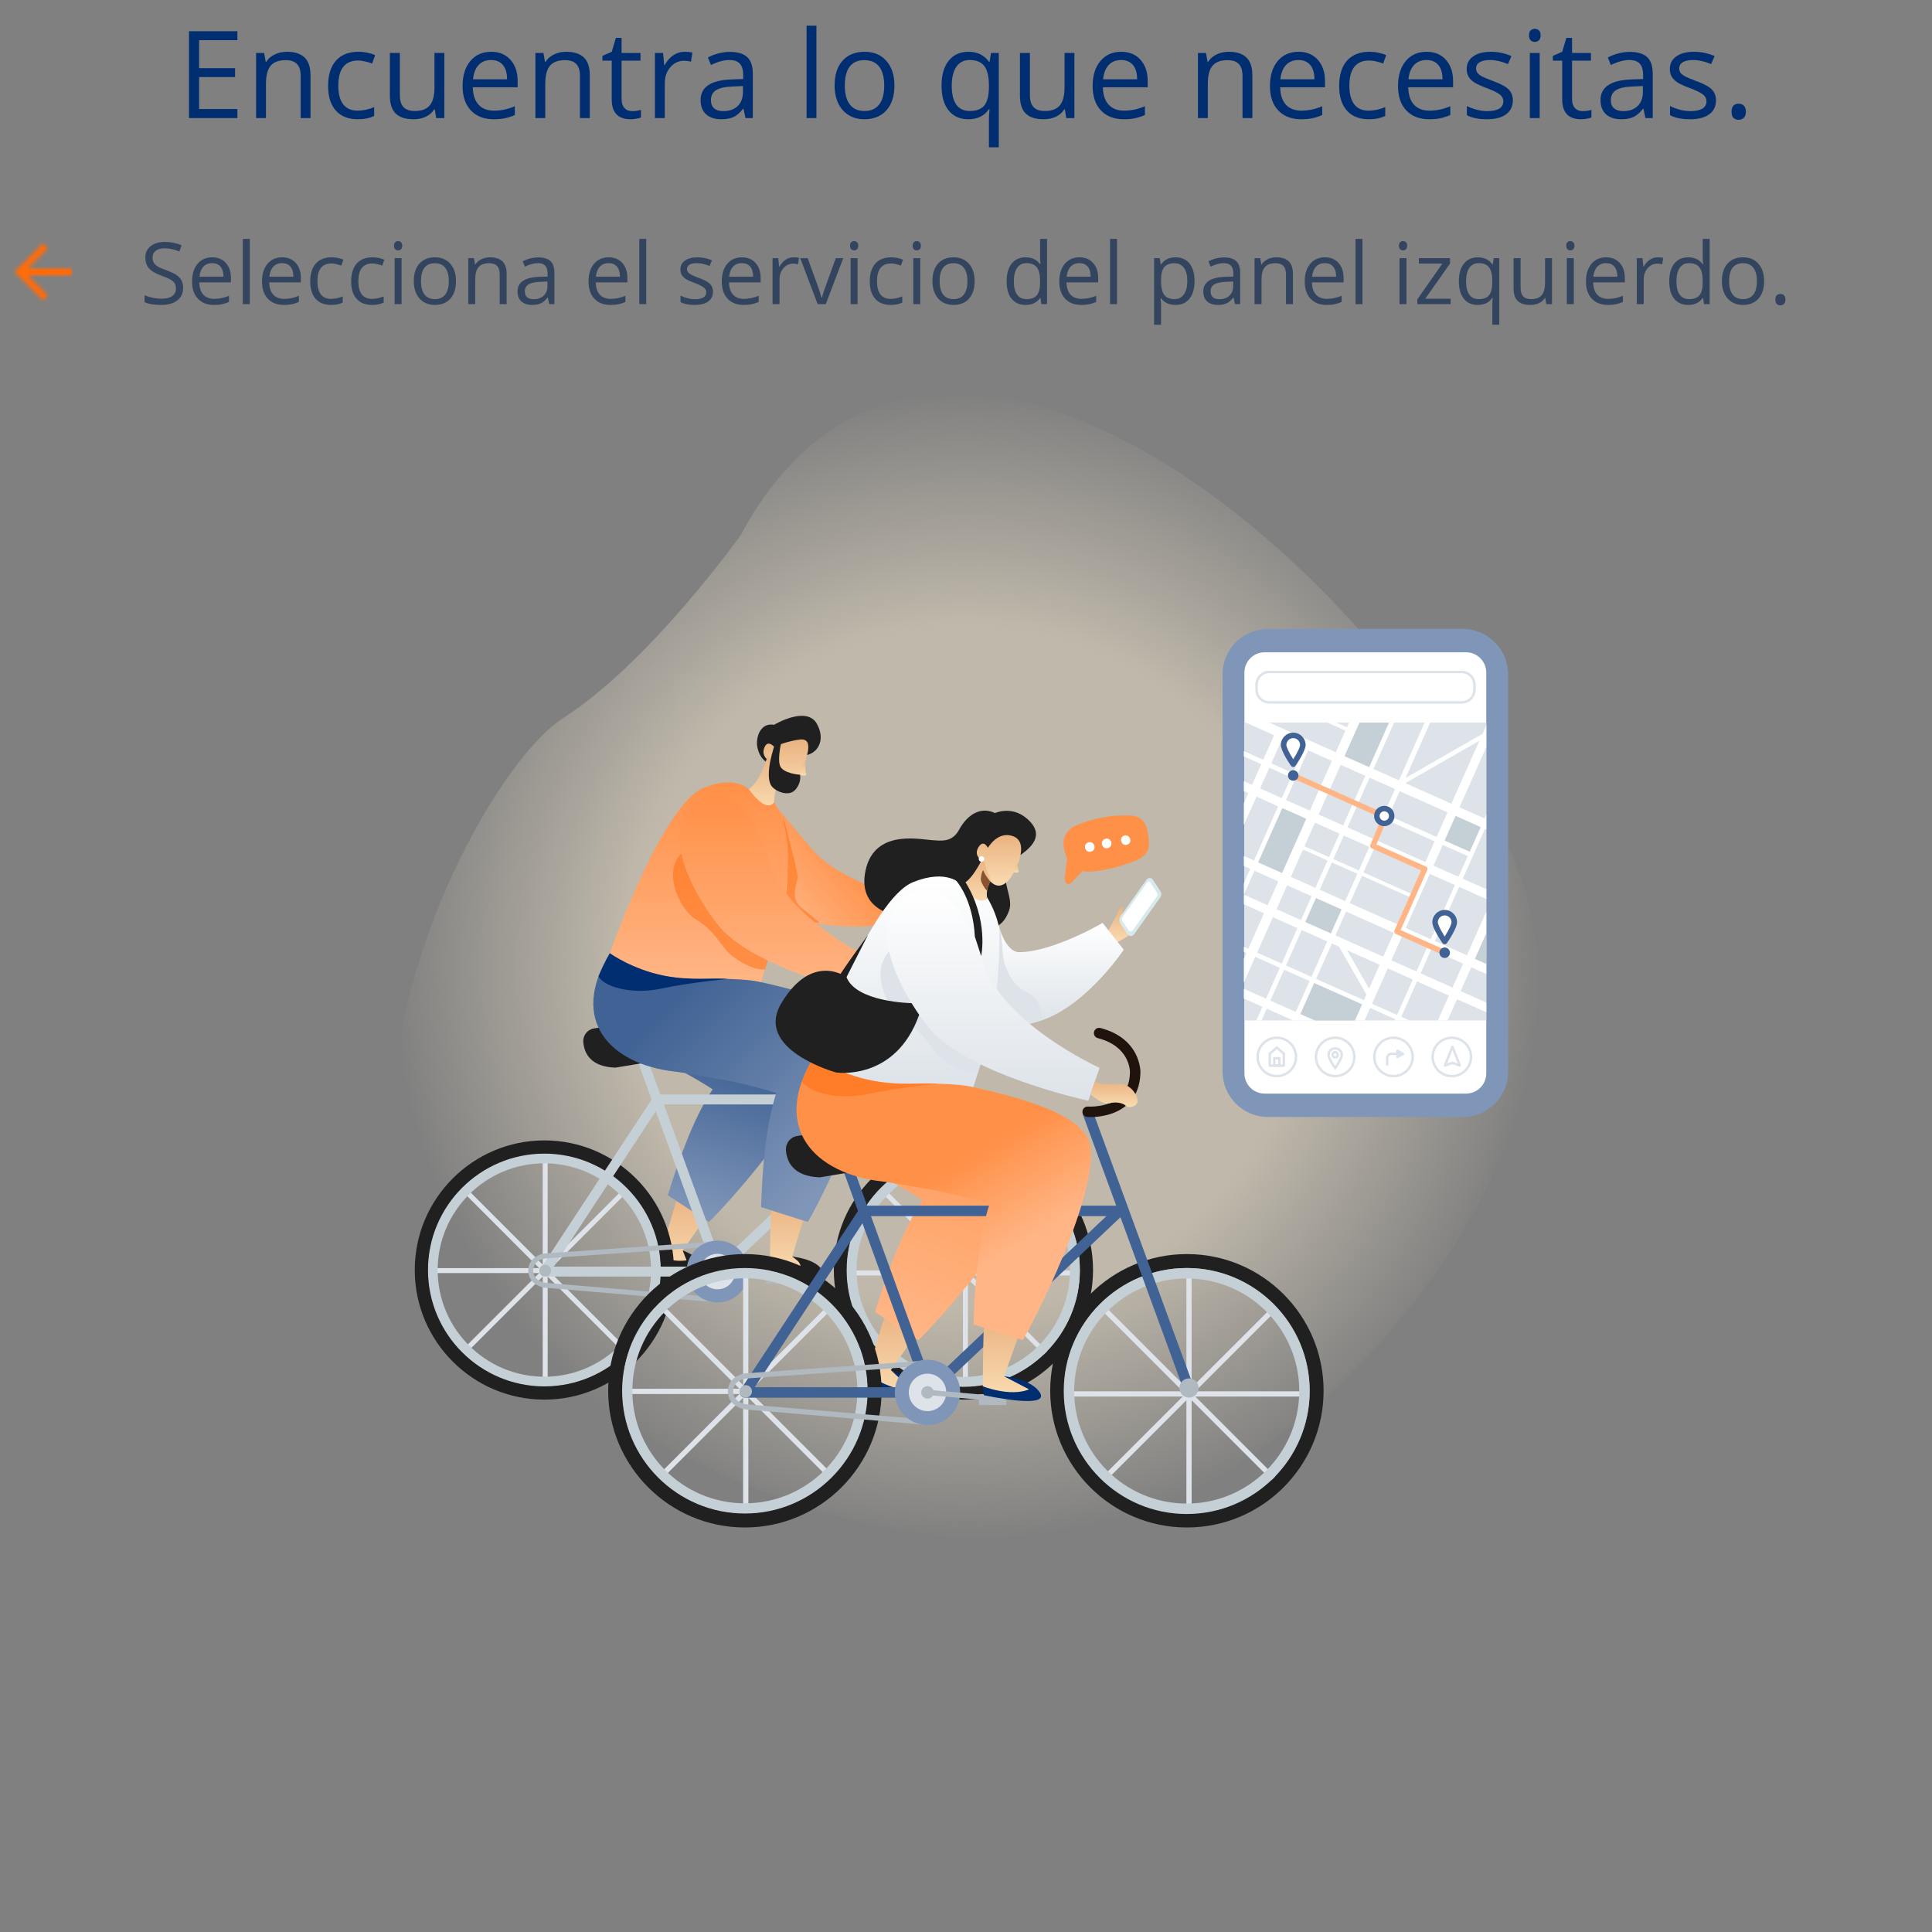 <svg width="540" height="540" viewBox="0 0 540 540" fill="none" xmlns="http://www.w3.org/2000/svg">
  <rect x="0" y="0" width="540" height="540" fill="#808080" stroke="none"/>
  <path d="M207 149.595C207 149.595 181.759 185.068 157.536 200.609C133.314 216.149 88.543 307.829 121.933 352.057C155.322 396.286 237.694 441.541 305.021 427.343C372.349 413.146 459.569 310.242 420.156 233.895C374.506 145.465 257.16 56.42 207 149.595Z" fill="url(#paint0_radial)" />
  <path d="M408.81 312.203H354.422C347.398 312.203 341.704 306.509 341.704 299.485V188.496C341.704 181.472 347.398 175.778 354.422 175.778H408.81C415.834 175.778 421.528 181.472 421.528 188.496V299.486C421.528 306.509 415.834 312.203 408.81 312.203Z" fill="#8096B8" />
  <path d="M409.76 305.664H353.472C350.351 305.664 347.819 303.133 347.819 300.012V187.969C347.819 184.847 350.351 182.316 353.472 182.316H409.76C412.881 182.316 415.412 184.847 415.412 187.969V300.012C415.412 303.133 412.881 305.664 409.76 305.664Z" fill="white" />
  <path d="M415.412 201.969H347.819V285.227H415.412V201.969Z" fill="#DDE3E9" />
  <path d="M415.412 231.886V227.672L414.93 228.757L407.933 225.641L415.413 208.839V202.742L414.359 205.11L392.856 217.434L399.741 201.969H398.189L391.006 218.104L383.883 214.933L389.655 201.969H388.211L382.678 214.397L375.821 211.345L379.995 201.97H377.038L376.458 203.273L373.53 201.97H371.024L376.044 204.204L373.353 210.246L354.762 201.97H348.216L356.12 205.488L353.065 212.35L347.665 209.946V211.414L352.52 213.575L349.939 219.372L347.665 218.36V221.103L348.92 221.661L347.665 224.48V230.577L351.185 222.67L357.247 225.368L350.505 240.512L347.666 239.248V242.067L349.458 242.865L347.666 246.89V250.056L350.634 243.389L357.282 246.349L354.314 253.016L347.666 250.056V252.753L353.312 255.267L348.903 265.172L347.666 264.621V266.031L348.379 266.348L347.666 267.949V274.59L350.846 267.446L357.702 270.499L353.858 279.134L347.666 276.377V279.09L352.85 281.398L351.146 285.228H352.59L354.056 281.935L361.178 285.106L361.124 285.229H367.549L363.481 283.418L367.325 274.783L380.692 280.734L378.691 285.23H381.405L382.957 281.743L389.954 284.859L389.789 285.231H393.955L391.654 284.206L396.064 274.302L404.977 278.27L401.879 285.231H404.593L407.243 279.278L415.413 282.916V280.218L408.245 277.027L411.213 270.36L415.413 272.229V269.411L412.26 268.007L415.413 260.924V254.825L409.995 266.996L401.081 263.028L407.823 247.884L415.412 251.263V248.521L408.842 245.595L415.023 231.711L415.412 231.886ZM413.506 207.024L405.667 224.633L392.788 218.899L413.506 207.024ZM391.217 221.114L404.584 227.066L401.529 233.928L388.163 227.976L391.217 221.114ZM372.672 240.118L375.601 233.54L382.723 236.711L379.795 243.289L372.672 240.118ZM379.38 244.219L375.981 251.853L368.859 248.682L372.258 241.048L379.38 244.219ZM376.619 231.25L379.2 225.452L386.322 228.623L383.741 234.421L376.619 231.25ZM375.414 230.714L368.558 227.661L371.139 221.863L377.995 224.916L375.414 230.714ZM366.09 226.562L359.442 223.602L362.023 217.805L368.671 220.765L366.09 226.562ZM367.539 229.95L374.396 233.003L371.467 239.581L364.61 236.528L367.539 229.95ZM371.052 240.512L367.653 248.146L360.797 245.093L364.195 237.459L371.052 240.512ZM367.811 251.035L374.934 254.206L371.965 260.873L364.843 257.702L367.811 251.035ZM376.228 254.782L389.594 260.733L386.626 267.401L373.26 261.449L376.228 254.782ZM377.275 252.43L380.674 244.795L394.041 250.747L390.642 258.381L377.275 252.43ZM381.089 243.864L384.017 237.286L397.384 243.238L394.455 249.816L381.089 243.864ZM385.036 234.997L387.617 229.2L400.984 235.151L398.403 240.949L385.036 234.997ZM382.8 217.367L389.922 220.538L386.868 227.4L379.745 224.229L382.8 217.367ZM374.739 213.778L381.595 216.831L378.541 223.693L371.684 220.64L374.739 213.778ZM372.271 212.679L369.216 219.541L362.568 216.581L365.623 209.719L372.271 212.679ZM358.385 206.497L364.447 209.195L361.392 216.058L355.33 213.359L358.385 206.497ZM352.205 220.381L354.786 214.584L360.847 217.282L358.266 223.08L352.205 220.381ZM351.681 241.036L358.423 225.892L365.071 228.852L358.33 243.996L351.681 241.036ZM359.749 247.445L366.606 250.498L363.638 257.166L356.781 254.113L359.749 247.445ZM351.369 266.268L355.779 256.364L362.636 259.417L358.226 269.321L351.369 266.268ZM362.185 282.84L355.063 279.669L358.907 271.034L366.029 274.205L362.185 282.84ZM366.554 273.028L359.432 269.857L363.841 259.953L370.964 263.124L366.554 273.028ZM381.216 279.555L367.849 273.604L372.259 263.7L374.256 264.589L381.923 277.967L381.216 279.555ZM382.656 276.319L376.508 265.593L385.624 269.651L382.656 276.319ZM390.477 283.679L383.48 280.563L387.89 270.659L394.887 273.775L390.477 283.679ZM395.889 271.524L388.892 268.409L391.86 261.741L398.857 264.857L395.889 271.524ZM408.946 269.348L405.978 276.015L397.065 272.047L400.033 265.38L408.946 269.348ZM399.904 262.504L392.907 259.388L399.649 244.245L406.646 247.36L399.904 262.504ZM407.666 245.073L400.669 241.957L403.25 236.159L410.247 239.275L407.666 245.073ZM410.792 238.05L403.795 234.935L406.85 228.073L413.847 231.188L410.792 238.05Z" fill="white" />
  <path d="M403.794 267.058C403.689 267.058 403.584 267.037 403.482 266.992L390.144 261.054C389.757 260.882 389.583 260.428 389.754 260.042L397.194 243.287L383.409 237.118C383.028 236.947 382.853 236.503 383.015 236.119L386.168 228.663L361.381 217.585C360.994 217.411 360.821 216.958 360.993 216.571C361.166 216.184 361.62 216.011 362.007 216.183L387.481 227.569C387.862 227.739 388.037 228.184 387.875 228.568L384.723 236.024L398.52 242.198C398.906 242.371 399.079 242.824 398.908 243.21L391.469 259.963L404.107 265.589C404.494 265.761 404.668 266.215 404.495 266.602C404.369 266.888 404.088 267.058 403.794 267.058Z" fill="#FFB585" />
  <path d="M386.909 230.148C388.056 230.148 388.985 229.219 388.985 228.073C388.985 226.926 388.056 225.997 386.909 225.997C385.763 225.997 384.834 226.926 384.834 228.073C384.834 229.219 385.763 230.148 386.909 230.148Z" fill="white" />
  <path d="M386.909 230.916C385.342 230.916 384.067 229.64 384.067 228.073C384.067 226.505 385.342 225.23 386.909 225.23C388.477 225.23 389.752 226.505 389.752 228.073C389.752 229.64 388.477 230.916 386.909 230.916ZM386.909 226.765C386.188 226.765 385.601 227.352 385.601 228.074C385.601 228.795 386.188 229.382 386.909 229.382C387.631 229.382 388.218 228.795 388.218 228.074C388.218 227.351 387.631 226.765 386.909 226.765Z" fill="#406294" />
  <path d="M364.148 208.232C364.148 209.716 361.462 213.599 361.462 213.599C361.462 213.599 358.777 209.716 358.777 208.232C358.777 206.748 359.979 205.546 361.462 205.546C362.945 205.546 364.148 206.748 364.148 208.232Z" fill="white" />
  <path d="M361.461 214.365C361.209 214.365 360.974 214.242 360.831 214.035C360.36 213.354 358.008 209.871 358.008 208.232C358.008 206.328 359.557 204.778 361.461 204.778C363.365 204.778 364.915 206.327 364.915 208.232C364.915 209.872 362.564 213.354 362.093 214.035C361.949 214.242 361.714 214.365 361.461 214.365ZM361.461 206.313C360.403 206.313 359.544 207.174 359.544 208.231C359.544 208.68 360.144 210.159 361.461 212.214C362.78 210.159 363.38 208.68 363.38 208.231C363.38 207.174 362.52 206.313 361.461 206.313Z" fill="#406294" />
  <path d="M362.887 217.079C363.07 216.289 362.579 215.5 361.789 215.316C360.999 215.133 360.21 215.625 360.027 216.415C359.843 217.205 360.335 217.994 361.125 218.177C361.915 218.36 362.704 217.868 362.887 217.079Z" fill="#406294" />
  <path d="M406.48 257.78C406.48 259.264 403.795 263.147 403.795 263.147C403.795 263.147 401.109 259.264 401.109 257.78C401.109 256.297 402.311 255.095 403.795 255.095C405.277 255.095 406.48 256.297 406.48 257.78Z" fill="white" />
  <path d="M403.795 263.915C403.543 263.915 403.307 263.792 403.164 263.584C402.693 262.903 400.342 259.42 400.342 257.781C400.342 255.878 401.891 254.328 403.796 254.328C405.699 254.328 407.249 255.877 407.249 257.781C407.249 259.421 404.899 262.903 404.428 263.584C404.283 263.791 404.047 263.915 403.795 263.915ZM403.795 255.862C402.737 255.862 401.877 256.723 401.877 257.78C401.877 258.23 402.477 259.709 403.795 261.764C405.113 259.708 405.714 258.23 405.714 257.78C405.713 256.723 404.852 255.862 403.795 255.862Z" fill="#406294" />
  <path d="M403.795 267.759C404.606 267.759 405.263 267.101 405.263 266.29C405.263 265.479 404.606 264.822 403.795 264.822C402.984 264.822 402.326 265.479 402.326 266.29C402.326 267.101 402.984 267.759 403.795 267.759Z" fill="#406294" />
  <path d="M358.424 225.885L351.682 241.029L358.331 243.989L365.072 228.845L358.424 225.885Z" fill="#C5CFD6" />
  <path d="M406.849 228.064L403.794 234.926L410.792 238.041L413.847 231.179L406.849 228.064Z" fill="#C5CFD6" />
  <path d="M367.324 274.781L363.48 283.416L367.548 285.227H378.69L380.692 280.731L367.324 274.781Z" fill="#C5CFD6" />
  <path d="M367.813 251.027L364.845 257.695L371.968 260.866L374.936 254.198L367.813 251.027Z" fill="#C5CFD6" />
  <path d="M375.821 211.344L382.679 214.397L388.211 201.969H379.995L375.821 211.344Z" fill="#C5CFD6" />
  <path d="M412.259 268.005L415.412 269.408V260.922L412.259 268.005Z" fill="#C5CFD6" />
  <path d="M405.789 301.122C402.642 301.122 400.081 298.561 400.081 295.413C400.081 292.266 402.642 289.705 405.789 289.705C408.937 289.705 411.498 292.266 411.498 295.413C411.498 298.561 408.937 301.122 405.789 301.122ZM405.789 290.396C403.023 290.396 400.772 292.646 400.772 295.413C400.772 298.18 403.023 300.431 405.789 300.431C408.556 300.431 410.807 298.18 410.807 295.413C410.807 292.646 408.556 290.396 405.789 290.396Z" fill="#DDE3E9" />
  <path d="M403.875 298.151C403.782 298.151 403.692 298.113 403.626 298.044C403.532 297.947 403.504 297.803 403.554 297.678L405.635 292.458C405.688 292.327 405.815 292.241 405.956 292.241C406.097 292.241 406.224 292.327 406.277 292.458L408.357 297.678C408.407 297.804 408.38 297.947 408.286 298.044C408.192 298.142 408.051 298.176 407.923 298.132L405.956 297.447L403.989 298.132C403.952 298.144 403.914 298.151 403.875 298.151ZM405.956 296.736C405.994 296.736 406.033 296.742 406.069 296.755L407.435 297.23L405.955 293.518L404.476 297.23L405.841 296.755C405.879 296.742 405.917 296.736 405.956 296.736Z" fill="#DDE3E9" />
  <path d="M389.485 301.122C386.337 301.122 383.777 298.561 383.777 295.413C383.777 292.266 386.337 289.705 389.485 289.705C392.633 289.705 395.193 292.266 395.193 295.413C395.193 298.561 392.633 301.122 389.485 301.122ZM389.485 290.396C386.718 290.396 384.468 292.646 384.468 295.413C384.468 298.18 386.718 300.431 389.485 300.431C392.252 300.431 394.503 298.18 394.503 295.413C394.503 292.646 392.252 290.396 389.485 290.396Z" fill="#DDE3E9" />
  <path d="M387.725 297.882C387.535 297.882 387.38 297.727 387.38 297.537V295.827C387.38 295.332 387.529 294.935 387.82 294.647C388.259 294.214 388.847 294.21 388.91 294.209H390.992C391.182 294.209 391.337 294.364 391.337 294.554C391.337 294.745 391.182 294.899 390.992 294.899H388.905C388.765 294.9 388.07 294.947 388.07 295.827V297.537C388.071 297.727 387.917 297.882 387.725 297.882Z" fill="#DDE3E9" />
  <path d="M390.283 294.555V293.675C390.283 293.42 390.56 293.259 390.782 293.387L391.543 293.827L392.305 294.267C392.527 294.395 392.527 294.715 392.305 294.843L391.543 295.283L390.782 295.723C390.56 295.85 390.283 295.691 390.283 295.435V294.555Z" fill="#DDE3E9" />
  <path d="M356.877 301.122C353.729 301.122 351.168 298.561 351.168 295.414C351.168 292.266 353.729 289.705 356.877 289.705C360.024 289.705 362.585 292.266 362.585 295.414C362.585 298.561 360.024 301.122 356.877 301.122ZM356.877 290.396C354.11 290.396 351.859 292.647 351.859 295.414C351.859 298.181 354.11 300.431 356.877 300.431C359.644 300.431 361.894 298.181 361.894 295.414C361.894 292.647 359.644 290.396 356.877 290.396Z" fill="#DDE3E9" />
  <path d="M358.839 298.21H354.914C354.724 298.21 354.569 298.055 354.569 297.865V294.519C354.569 294.42 354.611 294.326 354.685 294.26L356.648 292.521C356.778 292.405 356.975 292.405 357.106 292.521L359.069 294.26C359.143 294.326 359.185 294.42 359.185 294.519V297.865C359.185 298.055 359.03 298.21 358.839 298.21ZM355.26 297.519H358.494V294.674L356.877 293.242L355.259 294.674V297.519H355.26Z" fill="#DDE3E9" />
  <path d="M357.591 298.21H356.163C355.973 298.21 355.818 298.055 355.818 297.865V295.782C355.818 295.591 355.973 295.437 356.163 295.437H357.591C357.781 295.437 357.936 295.591 357.936 295.782V297.865C357.936 298.055 357.781 298.21 357.591 298.21ZM356.508 297.519H357.246V296.126H356.508V297.519Z" fill="#DDE3E9" />
  <path d="M373.181 301.122C370.033 301.122 367.473 298.561 367.473 295.413C367.473 292.266 370.033 289.705 373.181 289.705C376.329 289.705 378.889 292.266 378.889 295.413C378.889 298.561 376.329 301.122 373.181 301.122ZM373.181 290.396C370.414 290.396 368.163 292.646 368.163 295.413C368.163 298.18 370.414 300.431 373.181 300.431C375.948 300.431 378.198 298.18 378.198 295.413C378.198 292.646 375.948 290.396 373.181 290.396Z" fill="#DDE3E9" />
  <path d="M373.181 298.893C373.067 298.893 372.962 298.838 372.897 298.745C372.701 298.464 370.988 295.96 370.988 294.864C370.988 293.654 371.972 292.67 373.181 292.67C374.39 292.67 375.374 293.654 375.374 294.864C375.374 295.96 373.66 298.464 373.465 298.745C373.4 298.837 373.294 298.893 373.181 298.893ZM373.181 293.36C372.352 293.36 371.679 294.034 371.679 294.863C371.679 295.441 372.51 296.903 373.181 297.929C373.852 296.903 374.683 295.442 374.683 294.863C374.683 294.034 374.009 293.36 373.181 293.36Z" fill="#DDE3E9" />
  <path d="M373.181 295.903C372.584 295.903 372.098 295.417 372.098 294.82C372.098 294.223 372.584 293.737 373.181 293.737C373.778 293.737 374.264 294.223 374.264 294.82C374.264 295.418 373.778 295.903 373.181 295.903ZM373.181 294.428C372.965 294.428 372.789 294.604 372.789 294.821C372.789 295.037 372.965 295.213 373.181 295.213C373.397 295.213 373.573 295.037 373.573 294.821C373.573 294.603 373.397 294.428 373.181 294.428Z" fill="#DDE3E9" />
  <path d="M408.548 196.671H354.773C352.621 196.671 350.87 194.92 350.87 192.768V191.37C350.87 189.218 352.621 187.467 354.773 187.467H408.548C410.7 187.467 412.451 189.218 412.451 191.37V192.768C412.451 194.92 410.7 196.671 408.548 196.671ZM354.774 188.158C353.002 188.158 351.562 189.599 351.562 191.37V192.768C351.562 194.539 353.002 195.98 354.774 195.98H408.549C410.32 195.98 411.761 194.539 411.761 192.768V191.37C411.761 189.599 410.32 188.158 408.549 188.158H354.774Z" fill="#DDE3E9" />
  <path d="M216.361 202.58C216.361 202.58 225.444 197.109 228.337 202.335C230.926 207.009 228.39 210.929 224.635 211.158C220.88 211.389 220.052 208.686 217.104 210.88C214.267 212.99 214.267 212.99 214.267 212.99C214.267 212.99 212.377 212.136 211.691 208.888C211.154 206.345 212.388 201.875 216.361 202.58Z" fill="#202020" />
  <path d="M216.332 208.689C216.332 208.689 220.485 206.991 223.677 206.691C227.853 206.299 225.247 212.42 223.596 216.543C222.022 220.472 220.565 222.191 217.99 221.169C215.415 220.145 212.407 216.819 214.381 212.204C214.381 212.204 212.631 210.885 213.796 208.63C214.724 206.834 216.332 208.689 216.332 208.689Z" fill="url(#paint1_linear)" />
  <path d="M216.336 224.27C216.336 224.27 216.37 220.874 217.834 218.11L214.591 210.99C214.591 210.99 213.091 217.798 208.99 220.918C208.99 220.918 208.645 224.15 211.271 225.482C213.896 226.815 215.227 226.161 216.336 224.27Z" fill="url(#paint2_linear)" />
  <path d="M225.194 212.334C225.194 212.334 224.934 215.1 225.273 216.117C225.612 217.134 224.188 216.828 223.597 216.544C223.003 216.259 225.194 212.334 225.194 212.334Z" fill="url(#paint3_linear)" />
  <path d="M218.544 206.733C218.544 206.733 217.251 211.642 217.985 213.94C218.719 216.239 223.596 216.543 223.596 216.543C223.596 216.543 224.175 218.492 222.335 220.693C220.476 222.917 216.351 221.105 215.457 219.399C213.434 215.539 217.36 205.857 217.36 205.857C217.36 205.857 219.222 204.958 218.544 206.733Z" fill="#202020" />
  <path d="M189.049 335.834C188.722 336.269 184.669 350.549 184.669 350.549C187.055 353.168 194.474 358.471 197.429 356.229C199.523 354.64 190.824 349.493 190.824 349.493C190.824 349.493 196.329 341.72 198.501 338.504C195.617 335.417 193.342 330.111 189.049 335.834Z" fill="url(#paint4_linear)" />
  <path d="M184.669 350.549C184.669 350.549 186.522 352.95 191.894 352.28L190.824 349.493C190.824 349.493 200.052 352.89 196.179 357.751L184.319 352.888L184.669 350.549Z" fill="#202020" />
  <path d="M198.199 270.94C197.121 271.017 196.048 271.142 194.979 271.341C192.182 271.862 189.435 272.688 186.802 273.766C184.027 274.903 181.338 276.339 178.978 278.199C176.862 279.868 174.962 281.933 173.891 284.436C172.978 286.573 172.809 288.874 173.261 291.108C173.364 291.155 173.468 291.203 173.572 291.25C175.595 292.17 179.684 294.063 182.76 295.498C188.004 297.944 194.123 301.146 199.183 304.477C193.674 312.792 189.627 324.541 186.641 334.093C190.496 336.57 194.223 339.086 198.163 341.552C206.69 333.074 228.455 307.595 229.04 296.19C229.564 285.965 208.849 276.613 198.199 270.94Z" fill="url(#paint5_linear)" />
  <path d="M200.822 356.118C200.256 356.118 199.725 355.768 199.521 355.206L178.334 296.887C178.073 296.168 178.444 295.373 179.163 295.112C179.882 294.849 180.676 295.221 180.937 295.94L202.124 354.259C202.385 354.977 202.014 355.773 201.296 356.034C201.14 356.091 200.98 356.118 200.822 356.118Z" fill="#C5CFD6" />
  <path d="M163.036 291.215C163.246 294.2 164.88 298.161 172.004 298.411L188.92 295.613C188.92 295.613 195.735 291.543 188.92 287.907C183.707 285.125 171.494 286.598 166.035 287.446C164.207 287.729 162.906 289.369 163.036 291.215Z" fill="#202020" />
  <path d="M269.284 391.197C249.309 391.197 233.058 374.946 233.058 354.971C233.058 334.996 249.309 318.745 269.284 318.745C289.258 318.745 305.509 334.996 305.509 354.971C305.509 374.946 289.258 391.197 269.284 391.197ZM269.284 322.439C251.346 322.439 236.752 337.033 236.752 354.971C236.752 372.909 251.346 387.503 269.284 387.503C287.222 387.503 301.816 372.909 301.816 354.971C301.816 337.033 287.222 322.439 269.284 322.439Z" fill="#202020" />
  <path d="M270.537 324.196H269.152V387.412H270.537V324.196Z" fill="#DDE3E9" />
  <path d="M301.452 355.111H238.236V356.496H301.452V355.111Z" fill="#DDE3E9" />
  <path d="M247.982 332.965L247.003 333.944L291.703 378.643L292.682 377.664L247.982 332.965Z" fill="#DDE3E9" />
  <path d="M291.703 332.964L247.003 377.664L247.982 378.643L292.682 333.943L291.703 332.964Z" fill="#DDE3E9" />
  <path d="M269.235 387.624C251.266 387.624 236.646 373.004 236.646 355.034C236.646 337.065 251.266 322.445 269.235 322.445C287.205 322.445 301.825 337.065 301.825 355.034C301.825 373.004 287.205 387.624 269.235 387.624ZM269.235 325.214C252.792 325.214 239.415 338.591 239.415 355.034C239.415 371.477 252.792 384.855 269.235 384.855C285.678 384.855 299.055 371.478 299.055 355.034C299.055 338.592 285.678 325.214 269.235 325.214Z" fill="#C5CFD6" />
  <path d="M153.074 323.524H151.69V386.74H153.074V323.524Z" fill="#DDE3E9" />
  <path d="M183.99 354.439H120.775V355.824H183.99V354.439Z" fill="#DDE3E9" />
  <path d="M130.521 332.292L129.542 333.271L174.241 377.97L175.22 376.991L130.521 332.292Z" fill="#DDE3E9" />
  <path d="M174.242 332.293L129.542 376.992L130.521 377.971L175.221 333.272L174.242 332.293Z" fill="#DDE3E9" />
  <path d="M152.152 387.562C134.182 387.562 119.562 372.943 119.562 354.973C119.562 337.003 134.182 322.383 152.152 322.383C170.123 322.383 184.742 337.003 184.742 354.973C184.742 372.943 170.122 387.562 152.152 387.562ZM152.152 325.152C135.71 325.152 122.332 338.529 122.332 354.973C122.332 371.416 135.709 384.793 152.152 384.793C168.595 384.793 181.973 371.416 181.973 354.973C181.973 338.529 168.595 325.152 152.152 325.152Z" fill="#C5CFD6" />
  <path d="M152.152 391.197C132.177 391.197 115.926 374.946 115.926 354.972C115.926 334.999 132.177 318.746 152.152 318.746C172.127 318.746 188.378 334.997 188.378 354.972C188.378 374.948 172.126 391.197 152.152 391.197ZM152.152 322.439C134.214 322.439 119.62 337.033 119.62 354.971C119.62 372.909 134.214 387.504 152.152 387.504C170.09 387.504 184.685 372.909 184.685 354.971C184.685 337.033 170.09 322.439 152.152 322.439Z" fill="#202020" />
  <path d="M200.595 356.798H152.199C151.69 356.798 151.222 356.519 150.98 356.071C150.739 355.624 150.762 355.078 151.041 354.653L182.646 306.545C182.903 306.156 183.338 305.92 183.804 305.92H251.427C251.994 305.92 252.504 306.266 252.714 306.793C252.924 307.32 252.791 307.921 252.38 308.31L201.548 356.418C201.29 356.663 200.949 356.798 200.595 356.798ZM154.765 354.028H200.044L247.949 308.691H184.551L154.765 354.028Z" fill="#C5CFD6" />
  <path d="M269.331 354.522C268.766 354.522 268.235 354.174 268.03 353.613L241.735 281.835C241.473 281.117 241.841 280.322 242.56 280.059C243.278 279.797 244.074 280.165 244.337 280.884L270.632 352.662C270.895 353.38 270.526 354.175 269.808 354.439C269.649 354.495 269.488 354.522 269.331 354.522Z" fill="#EAB281" />
  <path d="M243.707 282.446C243.232 282.446 242.934 282.425 242.88 282.42C242.118 282.36 241.548 281.694 241.607 280.932C241.666 280.171 242.332 279.602 243.092 279.658C243.179 279.664 248.405 280.005 251.622 277.066C253.287 275.545 254.154 273.352 254.199 270.548C254.203 270.268 254.179 263.689 245.674 261.524C244.932 261.335 244.484 260.581 244.673 259.84C244.862 259.099 245.614 258.65 246.357 258.84C251.895 260.249 254.488 263.335 255.69 265.675C257.009 268.245 256.972 270.508 256.97 270.603C256.911 274.198 255.735 277.068 253.476 279.125C250.188 282.116 245.577 282.446 243.707 282.446Z" fill="#202020" />
  <path d="M200.785 364.033C200.782 364.033 200.779 364.033 200.776 364.033C200.756 364.033 200.737 364.032 200.717 364.031L152.324 359.922C150.692 359.714 147.659 358.449 147.651 355.134C147.642 351.787 150.688 350.538 152.301 350.344L200.501 346.955C200.69 346.939 200.878 347.006 201.018 347.136C201.159 347.265 201.239 347.446 201.243 347.636L201.469 363.217C201.476 363.257 201.48 363.299 201.48 363.34C201.477 363.723 201.167 364.033 200.785 364.033ZM199.867 348.389L152.432 351.722C152.327 351.737 149.028 352.185 149.035 355.131C149.043 358.072 152.331 358.528 152.472 358.546L200.073 362.586L199.867 348.389Z" fill="#B0B9C0" />
  <path d="M207.121 357.172C208.093 353.54 205.936 349.808 202.304 348.836C198.672 347.864 194.94 350.021 193.968 353.653C192.997 357.286 195.154 361.018 198.786 361.989C202.418 362.961 206.15 360.804 207.121 357.172Z" fill="#DDE3E9" />
  <path d="M200.549 364.057C195.777 364.057 191.895 360.174 191.895 355.402C191.895 350.63 195.777 346.748 200.549 346.748C205.321 346.748 209.204 350.631 209.204 355.402C209.202 360.174 205.321 364.057 200.549 364.057ZM200.549 350.441C197.814 350.441 195.588 352.667 195.588 355.402C195.588 358.138 197.814 360.363 200.549 360.363C203.285 360.363 205.51 358.137 205.51 355.402C205.51 352.666 203.285 350.441 200.549 350.441Z" fill="#8096B8" />
  <path d="M202.2 355.401C202.2 356.314 201.461 357.053 200.549 357.053C199.636 357.053 198.897 356.314 198.897 355.401C198.897 354.489 199.636 353.75 200.549 353.75C201.461 353.75 202.2 354.489 202.2 355.401Z" fill="#B0B9C0" />
  <path d="M154.034 355.132C154.034 356.045 153.295 356.784 152.383 356.784C151.47 356.784 150.731 356.045 150.731 355.132C150.731 354.22 151.47 353.48 152.383 353.48C153.295 353.48 154.034 354.22 154.034 355.132Z" fill="#B0B9C0" />
  <path d="M271.642 357.202C272.637 356.208 272.637 354.596 271.642 353.601C270.648 352.607 269.036 352.607 268.042 353.601C267.048 354.596 267.048 356.208 268.042 357.202C269.036 358.196 270.648 358.196 271.642 357.202Z" fill="#B0B9C0" />
  <path d="M219.192 357.752C219.171 357.752 219.15 357.751 219.13 357.75L200.488 356.092C200.107 356.058 199.825 355.723 199.859 355.341C199.894 354.959 200.234 354.68 200.611 354.713L219.253 356.37C219.633 356.405 219.915 356.74 219.881 357.122C219.848 357.48 219.547 357.752 219.192 357.752Z" fill="#B0B9C0" />
  <path d="M221.439 355.853H214.173V358.751H221.439V355.853Z" fill="#B0B9C0" />
  <path d="M246.721 252.192L246.394 255.778C246.394 255.778 251.648 258.084 254.832 257.388C261.783 255.865 253.603 253.658 251.821 253.234C252.24 252.655 252.8 252.193 253.451 251.895C253.942 251.671 254.439 251.427 254.573 251.24C254.889 250.798 254.834 250.267 253.969 250.563C252.397 251.101 248.681 251.989 246.721 252.192Z" fill="url(#paint6_linear)" />
  <path d="M216.747 225.203C216.747 225.203 225.268 235.409 227.765 238.201C233.754 244.899 248.128 249.66 248.128 249.66L246.481 258.557C246.481 258.557 225.192 261.406 214.881 252.278C194.601 234.325 216.747 225.203 216.747 225.203Z" fill="url(#paint7_linear)" />
  <path opacity="0.5" d="M218.712 227.765C218.712 227.765 221.856 245.705 218.712 253.773C215.964 256.529 225.019 257.266 226.558 257.647L229.118 257.968C229.118 257.968 227.773 256.642 224.11 253.835C220.483 251.055 222.987 246.705 222.951 245.031C222.914 243.356 219.198 229.15 218.712 227.765Z" fill="#FF6B0B" />
  <path d="M215.507 338.43C215.307 338.937 215.181 353.781 215.181 353.781C218.176 355.674 226.734 358.822 228.99 355.878C230.589 353.791 221.439 351.201 221.439 351.201C221.439 351.201 224.086 342.178 225.329 338.502C221.729 336.288 218.129 331.775 215.507 338.43Z" fill="url(#paint8_linear)" />
  <path d="M215.181 353.781C215.181 353.781 219.709 355.482 223.721 354.511C223.721 354.511 224.048 353.389 222.861 352.325L221.439 351.203C221.439 351.203 231.755 352.281 229.77 357.611L215.464 356.131L215.181 353.781Z" fill="#202020" />
  <path d="M170.455 266.45C158.921 285.209 170.455 297.488 188.772 299.541C190.981 299.788 195.412 300.634 198.757 301.202C204.461 302.172 211.21 303.638 216.972 305.509C213.862 314.985 213.073 327.388 212.724 337.389C217.097 338.758 221.357 340.195 225.811 341.531C231.787 331.097 246.026 300.762 243.567 289.609C241.108 278.455 208.834 274.207 198.913 271.394C195.05 253.685 176.405 256.77 170.455 266.45Z" fill="url(#paint9_linear)" />
  <path d="M216.351 224.231C216.351 224.231 214.535 227.724 209.412 220.733C209.412 220.733 205.731 216.527 196.708 220.197C185.528 224.746 171.731 262.839 170.455 266.448C170.455 266.448 180.494 274.036 195.828 273.632C208.824 273.289 212.706 274.513 212.706 274.513C212.706 274.513 218.111 257.261 219.055 251.938C221.757 236.715 219.552 229.673 216.351 224.231Z" fill="url(#paint10_linear)" />
  <path opacity="0.5" d="M215.256 266.335C215.256 266.335 214.988 267.392 213.834 270.94C213.834 270.94 210.766 271.65 204.841 267.358C201.682 265.07 200.192 260.253 194.28 256.842C190.717 254.786 184.843 244.488 190.398 238.56L215.256 266.335Z" fill="#FF6B0B" />
  <path d="M197.619 222.705C197.619 222.705 208.829 218.469 214.861 240.404C219.524 257.357 246.139 269.398 246.139 269.398L243.155 278.108C243.155 278.108 210.35 271.102 200.456 258.244C190.562 245.385 183.933 227.718 197.619 222.705Z" fill="url(#paint11_linear)" />
  <path d="M243.745 276.379C243.745 276.379 246.85 279.296 248.761 278.783C250.673 278.271 252.417 278.794 253.109 279.442C253.799 280.09 255.63 279.863 256.137 278.613C256.643 277.362 254.767 273.894 251.81 273.667C248.854 273.441 246.849 274.268 244.952 272.859L243.745 276.379Z" fill="url(#paint12_linear)" />
  <path d="M203.359 273.626C203.359 273.626 193.593 274.484 184.742 276.328C175.889 278.174 168.415 275.477 167.292 272.86C167.292 272.86 169.303 268.369 170.455 266.45C170.455 266.45 176.886 270.988 185.326 272.667C193.072 274.208 200.107 273.227 203.359 273.626Z" fill="#002E71" />
  <path d="M247.114 368.542C246.769 369.002 242.493 384.063 242.493 384.063C245.01 386.826 252.835 392.419 255.952 390.054C258.161 388.379 248.986 382.949 248.986 382.949C248.986 382.949 254.792 374.75 257.083 371.359C254.041 368.101 251.641 362.505 247.114 368.542Z" fill="url(#paint13_linear)" />
  <path d="M242.493 384.063C242.493 384.063 249.089 389.03 254.755 388.325L248.987 382.949C248.987 382.949 255.478 385.314 257.262 389.51C260.009 395.973 242.125 386.528 242.125 386.528L242.493 384.063Z" fill="#002E71" />
  <path d="M256.765 300.093C255.628 300.174 254.495 300.307 253.368 300.517C250.418 301.066 247.52 301.937 244.744 303.074C241.817 304.274 238.981 305.788 236.491 307.75C234.259 309.51 232.255 311.689 231.126 314.329C230.162 316.583 229.986 319.01 230.461 321.366C230.57 321.416 230.679 321.466 230.789 321.516C232.923 322.486 237.236 324.483 240.48 325.996C246.011 328.576 252.465 331.954 257.802 335.467C251.992 344.237 247.724 356.63 244.574 366.705C248.64 369.318 252.571 371.971 256.726 374.573C265.72 365.631 288.678 338.756 289.294 326.726C289.848 315.941 267.998 306.078 256.765 300.093Z" fill="url(#paint14_linear)" />
  <path d="M259.532 389.937C258.935 389.937 258.374 389.568 258.159 388.975L235.812 327.462C235.537 326.704 235.928 325.865 236.686 325.59C237.445 325.313 238.283 325.706 238.558 326.464L260.905 387.976C261.18 388.734 260.789 389.573 260.031 389.848C259.866 389.909 259.698 389.937 259.532 389.937Z" fill="#406294" />
  <path d="M219.676 321.48C219.897 324.629 221.621 328.806 229.135 329.07L246.977 326.119C246.977 326.119 254.166 321.826 246.977 317.991C241.48 315.057 228.598 316.61 222.84 317.504C220.911 317.803 219.539 319.532 219.676 321.48Z" fill="#202020" />
  <path d="M331.743 426.936C310.674 426.936 293.533 409.795 293.533 388.726C293.533 367.657 310.674 350.516 331.743 350.516C352.81 350.516 369.951 367.657 369.951 388.726C369.951 409.795 352.81 426.936 331.743 426.936ZM331.743 354.413C312.822 354.413 297.429 369.807 297.429 388.727C297.429 407.648 312.822 423.041 331.743 423.041C350.663 423.041 366.057 407.648 366.057 388.727C366.057 369.807 350.663 354.413 331.743 354.413Z" fill="#202020" />
  <path d="M333.064 356.266H331.604V422.944H333.064V356.266Z" fill="#DDE3E9" />
  <path d="M365.672 388.875H298.995V390.336H365.672V388.875Z" fill="#DDE3E9" />
  <path d="M309.273 365.514L308.241 366.547L355.388 413.694L356.421 412.662L309.273 365.514Z" fill="#DDE3E9" />
  <path d="M355.388 365.515L308.241 412.663L309.273 413.695L356.421 366.548L355.388 365.515Z" fill="#DDE3E9" />
  <path d="M331.691 423.169C312.738 423.169 297.317 407.748 297.317 388.795C297.317 369.841 312.738 354.42 331.691 354.42C350.645 354.42 366.066 369.841 366.066 388.795C366.066 407.748 350.645 423.169 331.691 423.169ZM331.691 357.341C314.347 357.341 300.238 371.45 300.238 388.795C300.238 406.137 314.347 420.248 331.691 420.248C349.034 420.248 363.144 406.139 363.144 388.795C363.144 371.45 349.034 357.341 331.691 357.341Z" fill="#C5CFD6" />
  <path d="M209.169 355.559H207.709V422.236H209.169V355.559Z" fill="#DDE3E9" />
  <path d="M241.778 388.167H175.101V389.627H241.778V388.167Z" fill="#DDE3E9" />
  <path d="M185.38 364.804L184.347 365.837L231.494 412.984L232.527 411.952L185.38 364.804Z" fill="#DDE3E9" />
  <path d="M231.495 364.805L184.348 411.953L185.38 412.985L232.528 365.838L231.495 364.805Z" fill="#DDE3E9" />
  <path d="M208.196 423.102C189.243 423.102 173.822 407.681 173.822 388.727C173.822 369.774 189.243 354.353 208.196 354.353C227.151 354.353 242.571 369.774 242.571 388.727C242.571 407.681 227.15 423.102 208.196 423.102ZM208.196 357.274C190.853 357.274 176.743 371.383 176.743 388.727C176.743 406.072 190.852 420.181 208.196 420.181C225.539 420.181 239.65 406.072 239.65 388.727C239.65 371.383 225.539 357.274 208.196 357.274Z" fill="#C5CFD6" />
  <path d="M208.196 426.936C187.127 426.936 169.986 409.796 169.986 388.727C169.986 367.658 187.127 350.517 208.196 350.517C229.265 350.517 246.406 367.658 246.406 388.727C246.406 409.796 229.264 426.936 208.196 426.936ZM208.196 354.413C189.276 354.413 173.882 369.807 173.882 388.727C173.882 407.648 189.276 423.041 208.196 423.041C227.117 423.041 242.51 407.648 242.51 388.727C242.51 369.807 227.117 354.413 208.196 354.413Z" fill="#202020" />
  <path d="M259.292 390.653H208.245C207.709 390.653 207.215 390.359 206.96 389.887C206.705 389.414 206.73 388.839 207.024 388.39L240.361 337.648C240.631 337.238 241.09 336.99 241.582 336.99H312.908C313.506 336.99 314.044 337.354 314.265 337.909C314.486 338.465 314.346 339.1 313.912 339.51L260.297 390.252C260.025 390.511 259.666 390.653 259.292 390.653ZM210.953 387.733H258.711L309.239 339.913H242.369L210.953 387.733Z" fill="#406294" />
  <path d="M331.792 388.253C331.196 388.253 330.636 387.886 330.42 387.294L302.685 311.586C302.408 310.828 302.797 309.989 303.555 309.712C304.313 309.436 305.152 309.824 305.429 310.582L333.165 386.291C333.441 387.048 333.053 387.887 332.295 388.165C332.128 388.224 331.958 388.253 331.792 388.253Z" fill="#406294" />
  <path d="M304.765 312.229C304.263 312.229 303.95 312.207 303.893 312.202C303.089 312.139 302.488 311.436 302.55 310.632C302.613 309.829 303.315 309.23 304.117 309.289C304.208 309.295 309.72 309.654 313.113 306.555C314.869 304.95 315.784 302.637 315.832 299.68C315.836 299.384 315.81 292.445 306.839 290.161C306.057 289.962 305.585 289.167 305.784 288.386C305.984 287.604 306.776 287.13 307.56 287.331C313.401 288.817 316.137 292.072 317.404 294.54C318.795 297.251 318.756 299.638 318.754 299.738C318.692 303.53 317.452 306.557 315.069 308.727C311.601 311.883 306.738 312.229 304.765 312.229Z" fill="#20120C" />
  <path d="M259.493 398.285C259.489 398.285 259.486 398.285 259.483 398.285C259.462 398.285 259.441 398.283 259.421 398.282L208.378 393.949C206.656 393.729 203.458 392.394 203.449 388.899C203.439 385.368 206.652 384.05 208.353 383.846L259.193 380.271C259.392 380.255 259.591 380.325 259.739 380.462C259.887 380.598 259.971 380.789 259.975 380.989L260.213 397.424C260.221 397.466 260.225 397.51 260.225 397.554C260.222 397.958 259.896 398.285 259.493 398.285ZM258.524 381.783L208.491 385.3C208.38 385.315 204.901 385.787 204.909 388.895C204.917 391.997 208.385 392.478 208.533 392.497L258.741 396.759L258.524 381.783Z" fill="#B0B9C0" />
  <path d="M266.236 390.847C267.152 386.988 264.766 383.117 260.908 382.202C257.049 381.286 253.178 383.672 252.263 387.531C251.347 391.389 253.733 395.26 257.591 396.176C261.45 397.091 265.321 394.706 266.236 390.847Z" fill="#DDE3E9" />
  <path d="M259.243 398.309C254.21 398.309 250.116 394.214 250.116 389.18C250.116 384.147 254.21 380.053 259.243 380.053C264.277 380.053 268.372 384.148 268.372 389.18C268.371 394.214 264.277 398.309 259.243 398.309ZM259.243 383.947C256.359 383.947 254.01 386.296 254.01 389.18C254.01 392.066 256.359 394.413 259.243 394.413C262.129 394.413 264.476 392.066 264.476 389.18C264.476 386.296 262.129 383.947 259.243 383.947Z" fill="#8096B8" />
  <path d="M260.985 389.18C260.985 390.143 260.206 390.922 259.243 390.922C258.281 390.922 257.501 390.143 257.501 389.18C257.501 388.218 258.281 387.438 259.243 387.438C260.206 387.438 260.985 388.218 260.985 389.18Z" fill="#B0B9C0" />
  <path d="M210.182 388.897C210.182 389.86 209.402 390.639 208.44 390.639C207.477 390.639 206.697 389.86 206.697 388.897C206.697 387.935 207.477 387.155 208.44 387.155C209.402 387.154 210.182 387.935 210.182 388.897Z" fill="#B0B9C0" />
  <path d="M334.944 388.566C335.284 387.123 334.391 385.677 332.947 385.336C331.504 384.995 330.058 385.889 329.717 387.332C329.376 388.776 330.27 390.222 331.713 390.563C333.157 390.903 334.603 390.01 334.944 388.566Z" fill="#B0B9C0" />
  <path d="M278.907 391.66C278.885 391.66 278.864 391.658 278.842 391.657L259.179 389.908C258.777 389.872 258.48 389.519 258.516 389.116C258.552 388.713 258.911 388.417 259.309 388.453L278.972 390.202C279.373 390.238 279.67 390.592 279.634 390.994C279.599 391.374 279.282 391.66 278.907 391.66Z" fill="#B0B9C0" />
  <path d="M281.277 389.656H273.614V392.713H281.277V389.656Z" fill="#B0B9C0" />
  <path d="M309.214 260.83L311.831 263.582C311.831 263.582 317.314 261.019 318.975 258.01C322.601 251.437 315.163 256.391 313.588 257.509C313.419 256.774 313.442 256.009 313.658 255.286C313.822 254.74 313.975 254.177 313.92 253.94C313.788 253.383 313.329 253.057 312.962 253.949C312.296 255.569 310.416 259.135 309.214 260.83Z" fill="url(#paint15_linear)" />
  <path d="M279.112 258.623C279.112 258.623 280.986 266.174 284.938 266.136C294.414 266.043 308.185 257.953 308.185 257.953L314.096 265.445C314.096 265.445 301.552 284.311 287.143 286.142C258.803 289.745 279.112 258.623 279.112 258.623Z" fill="url(#paint16_linear)" />
  <path d="M275.02 371.28C274.809 371.814 274.677 387.472 274.677 387.472C277.835 389.469 286.863 392.788 289.242 389.684C290.928 387.482 280.643 384.678 280.643 384.678C280.643 384.678 284.071 375.234 285.38 371.356C281.583 369.021 277.786 364.26 275.02 371.28Z" fill="url(#paint17_linear)" />
  <path d="M274.677 387.472C274.677 387.472 282.352 390.513 287.629 388.332L280.643 384.678C280.643 384.678 287.529 385.238 290.36 388.814C294.72 394.318 274.975 389.95 274.975 389.95L274.677 387.472Z" fill="#002E71" />
  <path d="M278.122 227.252C278.122 227.252 282.676 225.126 286.933 228.721C293.292 234.089 286.37 238.079 284.244 239.696C277.658 244.71 283.677 249.858 282.047 254.47C279.358 262.071 273.211 258.857 270.356 258.73C266.4 258.554 257.044 261.756 249.176 255.504C249.176 255.504 240.328 253.789 241.731 244.376C243.608 231.774 256.351 234.515 260.285 234.804C263.236 235.022 266.145 235.507 268.138 231.797C269.793 228.722 273.377 225.028 278.122 227.252Z" fill="#202020" />
  <path d="M276.123 236.978C276.123 236.978 278.8 232.176 283.094 233.694C286.349 234.846 285.743 238.871 283.915 242.792C282.085 246.714 279.684 248.698 277.327 246.824C274.843 244.849 273.821 242.737 274.19 240.337C274.19 240.337 272.148 239.077 273.452 236.857C274.894 234.402 276.123 236.978 276.123 236.978Z" fill="url(#paint18_linear)" />
  <path d="M275.911 250.828C275.911 250.828 275.346 248.794 276.955 246.06L274.642 239.883C274.642 239.883 271.361 246.833 268.592 247.138C268.592 247.138 267.136 250.477 269.736 251.947C272.335 253.416 274.701 252.694 275.911 250.828Z" fill="url(#paint19_linear)" />
  <path d="M227.501 295.357C215.336 315.144 227.501 328.095 246.822 330.261C249.152 330.522 253.825 331.413 257.353 332.013C263.369 333.036 270.489 334.582 276.565 336.556C273.286 346.551 272.453 359.632 272.085 370.182C276.698 371.625 281.191 373.141 285.889 374.55C292.192 363.545 307.211 331.548 304.617 319.785C302.023 308.021 267.982 303.539 257.518 300.572C253.443 281.895 233.778 285.149 227.501 295.357Z" fill="url(#paint20_linear)" />
  <path d="M275.911 250.828C275.911 250.828 273.995 254.512 268.592 247.138C268.592 247.138 264.709 242.702 255.192 246.573C243.399 251.371 228.847 291.55 227.501 295.357C227.501 295.357 238.091 303.36 254.264 302.934C267.972 302.573 272.066 303.863 272.066 303.863C272.066 303.863 277.767 285.667 278.763 280.052C281.613 263.996 279.287 256.567 275.911 250.828Z" fill="url(#paint21_linear)" />
  <path d="M274.756 295.236C274.756 295.236 274.473 296.352 273.256 300.093C273.256 300.093 270.02 300.842 263.771 296.316C260.439 293.902 258.868 288.821 252.631 285.223C248.873 283.054 242.677 272.192 248.537 265.939L274.756 295.236Z" fill="#DDE3E9" />
  <path d="M273.57 239.982C273.505 240.407 273.797 240.804 274.221 240.87C274.646 240.935 275.043 240.643 275.109 240.219C275.175 239.794 274.883 239.397 274.458 239.331C274.032 239.265 273.636 239.557 273.57 239.982Z" fill="white" />
  <path d="M284.499 241.076C284.499 241.076 284.422 242.639 284.729 243.333C285.038 244.026 283.826 243.943 283.389 243.783C282.952 243.625 284.499 241.076 284.499 241.076Z" fill="url(#paint22_linear)" />
  <path d="M276.782 246.367C276.782 246.367 275.29 244.605 274.964 243.541C274.637 242.477 274.059 245.279 274.154 245.917C274.273 246.707 275.016 248.085 275.863 248.965C275.863 248.965 276.037 247.727 276.782 246.367Z" fill="#89532E" />
  <path d="M279.313 259.512C279.313 259.512 279.585 269.425 278.344 278.472C277.86 281.997 282.558 287.348 286.389 286.631L291.372 285.088C291.372 285.088 291.375 279.256 286.928 277.277C282.524 275.316 280.992 270.172 280.543 268.463C280.094 266.755 280.151 260.814 279.313 259.512Z" fill="#DDE3E9" />
  <path d="M256.153 249.217C256.153 249.217 267.977 244.749 274.34 267.885C279.257 285.766 307.33 298.467 307.33 298.467L304.182 307.654C304.182 307.654 269.582 300.264 259.146 286.702C248.709 273.139 241.718 254.504 256.153 249.217Z" fill="url(#paint23_linear)" />
  <path d="M267.236 246.133C267.236 246.133 271.919 251.132 272.474 261.788L274.243 267.209C274.243 267.209 276.437 257.281 269.841 246.548C269.84 246.548 268.326 245.045 267.236 246.133Z" fill="#202020" />
  <path d="M242.571 261.379C242.474 261.55 235.302 271.245 233.504 274.486L236.601 273.104L242.571 261.379Z" fill="#202020" />
  <path d="M304.805 305.832C304.805 305.832 308.08 308.908 310.096 308.368C312.112 307.828 313.952 308.38 314.682 309.063C315.411 309.746 317.341 309.507 317.875 308.188C318.409 306.869 316.43 303.211 313.311 302.972C310.194 302.732 308.078 303.605 306.078 302.119L304.805 305.832Z" fill="url(#paint24_linear)" />
  <path opacity="0.5" d="M262.208 302.927C262.208 302.927 251.907 303.831 242.571 305.777C233.233 307.723 225.35 304.878 224.165 302.119C224.165 302.119 226.287 297.381 227.501 295.357C227.501 295.357 234.284 300.144 243.187 301.915C251.357 303.54 258.777 302.506 262.208 302.927Z" fill="#FF6B0B" />
  <path d="M254.788 280.391C254.775 280.37 239.339 280.175 236.601 273.104C236.601 273.104 227.028 265.939 218.393 280.391C210.617 293.409 233.684 299.758 233.684 299.758C233.684 299.758 250.271 302.317 256.908 283.637C256.907 283.637 255.487 281.554 254.788 280.391Z" fill="#202020" />
  <path d="M315.1 261.106L313.154 258.12C312.75 257.5 312.767 256.697 313.194 256.094L320.455 245.862C320.896 245.241 321.824 245.26 322.239 245.898L324.353 249.143C324.684 249.651 324.671 250.309 324.32 250.804L316.982 261.145C316.517 261.799 315.538 261.779 315.1 261.106Z" fill="#D6EAED" />
  <path d="M315.293 259.834L313.717 257.468C313.423 256.97 313.561 256.581 314.096 255.834L320.41 246.938C320.928 246.217 321.146 246.117 321.583 246.791L323.288 249.394C323.594 250.027 323.664 250.2 323.181 250.782L316.801 259.774C316.262 260.477 315.77 260.601 315.293 259.834Z" fill="white" />
  <path d="M297.671 246.033C297.562 245.397 297.696 244.715 297.767 244.082C297.846 243.383 297.927 242.684 298.011 241.984C298.094 241.301 298.18 240.618 298.268 239.936C298.235 239.85 298.2 239.767 298.167 239.681C298.113 239.578 298.06 239.472 298.014 239.361C297.892 239.07 297.8 238.768 297.733 238.457C297.212 236.793 296.977 235.024 297.791 233.414C298.5 232.012 299.725 231.123 301.116 230.558C301.533 230.366 301.966 230.207 302.388 230.058C304.365 229.36 306.403 228.82 308.465 228.444C310.166 228.134 312.119 227.848 313.979 227.946C314.215 227.939 314.452 227.936 314.688 227.937C315.537 227.941 316.421 227.931 317.254 228.12C319.059 228.531 320.102 229.884 320.56 231.615C320.788 232.477 320.938 233.358 321.021 234.246C321.1 235.103 321.176 236.023 321.027 236.875C320.707 238.706 319.197 239.743 317.621 240.482C316.883 240.828 316.117 241.089 315.334 241.276C313.564 242.002 311.674 242.48 309.834 242.883C308.409 243.194 306.966 243.424 305.514 243.569C304.617 243.659 303.754 243.68 302.929 243.479C302.807 243.475 302.684 243.466 302.562 243.453C301.839 244.218 301.116 244.983 300.393 245.748C299.956 246.211 299.507 246.809 298.888 247.032C298.178 247.286 297.775 246.636 297.671 246.033Z" fill="#FF9048" />
  <path d="M314.133 233.588C315.727 232.94 316.737 235.417 315.139 236.066C313.546 236.714 312.536 234.236 314.133 233.588Z" fill="white" />
  <path d="M308.769 234.524L308.851 234.491C310.446 233.843 311.456 236.32 309.858 236.969L309.776 237.002C308.182 237.65 307.172 235.174 308.769 234.524Z" fill="white" />
  <path d="M304.048 235.512L304.13 235.479C305.725 234.83 306.734 237.308 305.136 237.956L305.054 237.99C303.459 238.638 302.45 236.161 304.048 235.512Z" fill="white" />
  <path d="M66.353 33H52.822V8.729H66.353V11.235H55.645V19.055H65.705V21.545H55.645V30.477H66.353V33ZM84.034 33V21.23C84.034 19.746 83.697 18.64 83.022 17.909C82.346 17.179 81.289 16.814 79.851 16.814C77.947 16.814 76.552 17.328 75.667 18.357C74.782 19.387 74.339 21.086 74.339 23.454V33H71.583V14.805H73.824L74.272 17.295H74.405C74.97 16.398 75.761 15.707 76.779 15.22C77.797 14.722 78.932 14.473 80.183 14.473C82.374 14.473 84.023 15.004 85.13 16.066C86.237 17.118 86.79 18.806 86.79 21.13V33H84.034ZM99.989 33.332C97.355 33.332 95.313 32.524 93.863 30.908C92.424 29.281 91.705 26.985 91.705 24.019C91.705 20.975 92.436 18.623 93.897 16.963C95.368 15.303 97.46 14.473 100.172 14.473C101.046 14.473 101.921 14.567 102.795 14.755C103.669 14.943 104.355 15.164 104.854 15.419L104.007 17.76C103.398 17.516 102.734 17.317 102.015 17.162C101.295 16.996 100.659 16.913 100.105 16.913C96.409 16.913 94.561 19.27 94.561 23.985C94.561 26.221 95.009 27.936 95.905 29.132C96.813 30.327 98.152 30.925 99.923 30.925C101.439 30.925 102.994 30.598 104.588 29.945V32.386C103.37 33.017 101.838 33.332 99.989 33.332ZM111.761 14.805V26.608C111.761 28.091 112.098 29.198 112.773 29.929C113.449 30.659 114.506 31.024 115.944 31.024C117.848 31.024 119.237 30.504 120.111 29.464C120.997 28.424 121.439 26.725 121.439 24.367V14.805H124.195V33H121.921L121.522 30.56H121.373C120.809 31.456 120.023 32.142 119.016 32.618C118.02 33.094 116.88 33.332 115.596 33.332C113.382 33.332 111.722 32.806 110.615 31.755C109.52 30.703 108.972 29.021 108.972 26.708V14.805H111.761ZM137.992 33.332C135.303 33.332 133.178 32.513 131.617 30.875C130.068 29.237 129.293 26.963 129.293 24.052C129.293 21.119 130.012 18.789 131.451 17.062C132.901 15.336 134.843 14.473 137.278 14.473C139.558 14.473 141.362 15.225 142.69 16.73C144.019 18.225 144.683 20.2 144.683 22.657V24.4H132.148C132.204 26.537 132.741 28.158 133.759 29.265C134.788 30.371 136.232 30.925 138.092 30.925C140.051 30.925 141.988 30.515 143.902 29.696V32.153C142.928 32.574 142.004 32.873 141.13 33.05C140.267 33.238 139.221 33.332 137.992 33.332ZM137.245 16.78C135.784 16.78 134.617 17.256 133.742 18.208C132.879 19.16 132.37 20.477 132.215 22.159H141.728C141.728 20.422 141.34 19.093 140.565 18.175C139.791 17.245 138.684 16.78 137.245 16.78ZM162.099 33V21.23C162.099 19.746 161.761 18.64 161.086 17.909C160.411 17.179 159.354 16.814 157.915 16.814C156.011 16.814 154.617 17.328 153.731 18.357C152.846 19.387 152.403 21.086 152.403 23.454V33H149.647V14.805H151.889L152.337 17.295H152.47C153.034 16.398 153.826 15.707 154.844 15.22C155.862 14.722 156.996 14.473 158.247 14.473C160.438 14.473 162.088 15.004 163.194 16.066C164.301 17.118 164.854 18.806 164.854 21.13V33H162.099ZM176.659 31.058C177.146 31.058 177.617 31.024 178.07 30.958C178.524 30.881 178.884 30.803 179.149 30.726V32.834C178.851 32.978 178.408 33.094 177.821 33.183C177.246 33.282 176.726 33.332 176.261 33.332C172.741 33.332 170.981 31.478 170.981 27.77V16.946H168.375V15.618L170.981 14.473L172.144 10.588H173.737V14.805H179.017V16.946H173.737V27.654C173.737 28.75 173.997 29.591 174.518 30.178C175.038 30.764 175.752 31.058 176.659 31.058ZM191.353 14.473C192.16 14.473 192.885 14.539 193.527 14.672L193.146 17.229C192.393 17.062 191.729 16.98 191.153 16.98C189.681 16.98 188.42 17.577 187.368 18.773C186.328 19.968 185.808 21.456 185.808 23.238V33H183.052V14.805H185.326L185.642 18.175H185.774C186.45 16.991 187.263 16.078 188.215 15.435C189.167 14.794 190.213 14.473 191.353 14.473ZM208.37 33L207.822 30.41H207.689C206.782 31.55 205.874 32.325 204.967 32.734C204.07 33.133 202.947 33.332 201.597 33.332C199.793 33.332 198.376 32.867 197.347 31.938C196.328 31.008 195.819 29.685 195.819 27.97C195.819 24.295 198.758 22.369 204.635 22.192L207.723 22.093V20.964C207.723 19.536 207.413 18.485 206.793 17.81C206.184 17.123 205.205 16.78 203.854 16.78C202.338 16.78 200.623 17.245 198.708 18.175L197.861 16.066C198.758 15.579 199.737 15.198 200.8 14.921C201.873 14.644 202.947 14.506 204.021 14.506C206.19 14.506 207.795 14.987 208.835 15.95C209.886 16.913 210.412 18.457 210.412 20.582V33H208.37ZM202.145 31.058C203.86 31.058 205.205 30.587 206.179 29.646C207.164 28.706 207.656 27.389 207.656 25.695V24.052L204.9 24.168C202.709 24.245 201.126 24.588 200.152 25.197C199.189 25.795 198.708 26.73 198.708 28.003C198.708 28.999 199.007 29.757 199.604 30.277C200.213 30.797 201.06 31.058 202.145 31.058ZM228.194 33H225.438V7.168H228.194V33ZM249.993 23.886C249.993 26.852 249.246 29.171 247.752 30.842C246.258 32.502 244.194 33.332 241.56 33.332C239.933 33.332 238.488 32.95 237.227 32.187C235.965 31.423 234.991 30.327 234.305 28.899C233.618 27.472 233.275 25.8 233.275 23.886C233.275 20.92 234.017 18.612 235.5 16.963C236.983 15.303 239.042 14.473 241.676 14.473C244.221 14.473 246.241 15.319 247.735 17.013C249.241 18.706 249.993 20.997 249.993 23.886ZM236.131 23.886C236.131 26.21 236.596 27.981 237.525 29.198C238.455 30.416 239.822 31.024 241.626 31.024C243.43 31.024 244.797 30.421 245.727 29.215C246.667 27.997 247.138 26.221 247.138 23.886C247.138 21.573 246.667 19.818 245.727 18.623C244.797 17.417 243.419 16.814 241.593 16.814C239.789 16.814 238.427 17.406 237.509 18.59C236.59 19.774 236.131 21.539 236.131 23.886ZM271.046 31.024C272.883 31.024 274.222 30.532 275.063 29.547C275.905 28.562 276.353 26.902 276.408 24.566V23.952C276.408 21.407 275.977 19.575 275.113 18.457C274.25 17.339 272.883 16.78 271.013 16.78C269.397 16.78 268.157 17.411 267.294 18.673C266.442 19.924 266.016 21.694 266.016 23.985C266.016 26.276 266.436 28.025 267.277 29.231C268.13 30.427 269.386 31.024 271.046 31.024ZM270.631 33.332C268.285 33.332 266.453 32.508 265.136 30.858C263.819 29.209 263.16 26.907 263.16 23.952C263.16 20.975 263.824 18.651 265.152 16.98C266.48 15.308 268.329 14.473 270.697 14.473C273.188 14.473 275.102 15.413 276.441 17.295H276.591L276.989 14.805H279.164V41.168H276.408V33.382C276.408 32.275 276.469 31.334 276.591 30.56H276.375C275.102 32.408 273.188 33.332 270.631 33.332ZM287.864 14.805V26.608C287.864 28.091 288.202 29.198 288.877 29.929C289.552 30.659 290.609 31.024 292.048 31.024C293.951 31.024 295.34 30.504 296.215 29.464C297.1 28.424 297.543 26.725 297.543 24.367V14.805H300.299V33H298.024L297.626 30.56H297.477C296.912 31.456 296.126 32.142 295.119 32.618C294.123 33.094 292.983 33.332 291.699 33.332C289.486 33.332 287.826 32.806 286.719 31.755C285.623 30.703 285.075 29.021 285.075 26.708V14.805H287.864ZM314.096 33.332C311.406 33.332 309.281 32.513 307.721 30.875C306.171 29.237 305.396 26.963 305.396 24.052C305.396 21.119 306.116 18.789 307.555 17.062C309.005 15.336 310.947 14.473 313.382 14.473C315.662 14.473 317.466 15.225 318.794 16.73C320.122 18.225 320.786 20.2 320.786 22.657V24.4H308.252C308.307 26.537 308.844 28.158 309.862 29.265C310.892 30.371 312.336 30.925 314.195 30.925C316.154 30.925 318.091 30.515 320.006 29.696V32.153C319.032 32.574 318.108 32.873 317.233 33.05C316.37 33.238 315.324 33.332 314.096 33.332ZM313.349 16.78C311.888 16.78 310.72 17.256 309.846 18.208C308.982 19.16 308.473 20.477 308.318 22.159H317.831C317.831 20.422 317.444 19.093 316.669 18.175C315.894 17.245 314.787 16.78 313.349 16.78ZM347.284 33V21.23C347.284 19.746 346.947 18.64 346.271 17.909C345.596 17.179 344.539 16.814 343.101 16.814C341.197 16.814 339.802 17.328 338.917 18.357C338.032 19.387 337.589 21.086 337.589 23.454V33H334.833V14.805H337.074L337.522 17.295H337.655C338.22 16.398 339.011 15.707 340.029 15.22C341.048 14.722 342.182 14.473 343.433 14.473C345.624 14.473 347.273 15.004 348.38 16.066C349.487 17.118 350.04 18.806 350.04 21.13V33H347.284ZM363.654 33.332C360.965 33.332 358.84 32.513 357.279 30.875C355.73 29.237 354.955 26.963 354.955 24.052C354.955 21.119 355.674 18.789 357.113 17.062C358.563 15.336 360.506 14.473 362.94 14.473C365.22 14.473 367.024 15.225 368.353 16.73C369.681 18.225 370.345 20.2 370.345 22.657V24.4H357.811C357.866 26.537 358.403 28.158 359.421 29.265C360.45 30.371 361.895 30.925 363.754 30.925C365.713 30.925 367.65 30.515 369.564 29.696V32.153C368.59 32.574 367.666 32.873 366.792 33.05C365.929 33.238 364.883 33.332 363.654 33.332ZM362.907 16.78C361.446 16.78 360.279 17.256 359.404 18.208C358.541 19.16 358.032 20.477 357.877 22.159H367.39C367.39 20.422 367.002 19.093 366.228 18.175C365.453 17.245 364.346 16.78 362.907 16.78ZM382.581 33.332C379.947 33.332 377.905 32.524 376.455 30.908C375.016 29.281 374.297 26.985 374.297 24.019C374.297 20.975 375.027 18.623 376.488 16.963C377.96 15.303 380.052 14.473 382.764 14.473C383.638 14.473 384.512 14.567 385.387 14.755C386.261 14.943 386.947 15.164 387.445 15.419L386.599 17.76C385.99 17.516 385.326 17.317 384.606 17.162C383.887 16.996 383.251 16.913 382.697 16.913C379.001 16.913 377.152 19.27 377.152 23.985C377.152 26.221 377.601 27.936 378.497 29.132C379.405 30.327 380.744 30.925 382.515 30.925C384.031 30.925 385.586 30.598 387.18 29.945V32.386C385.962 33.017 384.429 33.332 382.581 33.332ZM399.449 33.332C396.76 33.332 394.635 32.513 393.074 30.875C391.525 29.237 390.75 26.963 390.75 24.052C390.75 21.119 391.469 18.789 392.908 17.062C394.358 15.336 396.3 14.473 398.735 14.473C401.015 14.473 402.819 15.225 404.147 16.73C405.476 18.225 406.14 20.2 406.14 22.657V24.4H393.605C393.661 26.537 394.198 28.158 395.216 29.265C396.245 30.371 397.689 30.925 399.549 30.925C401.508 30.925 403.445 30.515 405.359 29.696V32.153C404.385 32.574 403.461 32.873 402.587 33.05C401.724 33.238 400.678 33.332 399.449 33.332ZM398.702 16.78C397.241 16.78 396.074 17.256 395.199 18.208C394.336 19.16 393.827 20.477 393.672 22.159H403.185C403.185 20.422 402.797 19.093 402.022 18.175C401.248 17.245 400.141 16.78 398.702 16.78ZM422.842 28.036C422.842 29.73 422.211 31.035 420.949 31.954C419.688 32.873 417.917 33.332 415.637 33.332C413.224 33.332 411.342 32.95 409.992 32.187V29.63C410.867 30.073 411.802 30.421 412.798 30.676C413.805 30.93 414.773 31.058 415.703 31.058C417.142 31.058 418.249 30.831 419.023 30.377C419.798 29.912 420.186 29.209 420.186 28.269C420.186 27.56 419.876 26.957 419.256 26.459C418.647 25.95 417.452 25.352 415.67 24.666C413.977 24.035 412.77 23.487 412.051 23.023C411.342 22.547 410.811 22.01 410.457 21.412C410.114 20.814 409.942 20.101 409.942 19.27C409.942 17.787 410.546 16.62 411.752 15.768C412.958 14.904 414.613 14.473 416.716 14.473C418.675 14.473 420.59 14.871 422.46 15.668L421.48 17.909C419.654 17.157 418 16.78 416.517 16.78C415.211 16.78 414.226 16.985 413.562 17.395C412.897 17.804 412.565 18.369 412.565 19.088C412.565 19.575 412.687 19.99 412.931 20.333C413.185 20.676 413.589 21.003 414.143 21.312C414.696 21.622 415.758 22.071 417.33 22.657C419.488 23.443 420.944 24.234 421.696 25.031C422.46 25.828 422.842 26.83 422.842 28.036ZM430.347 33H427.591V14.805H430.347V33ZM427.358 9.874C427.358 9.243 427.513 8.784 427.823 8.496C428.133 8.197 428.521 8.048 428.985 8.048C429.428 8.048 429.81 8.197 430.131 8.496C430.452 8.795 430.612 9.254 430.612 9.874C430.612 10.494 430.452 10.959 430.131 11.269C429.81 11.567 429.428 11.717 428.985 11.717C428.521 11.717 428.133 11.567 427.823 11.269C427.513 10.959 427.358 10.494 427.358 9.874ZM442.317 31.058C442.804 31.058 443.275 31.024 443.729 30.958C444.182 30.881 444.542 30.803 444.808 30.726V32.834C444.509 32.978 444.066 33.094 443.479 33.183C442.904 33.282 442.384 33.332 441.919 33.332C438.399 33.332 436.64 31.478 436.64 27.77V16.946H434.033V15.618L436.64 14.473L437.802 10.588H439.396V14.805H444.675V16.946H439.396V27.654C439.396 28.75 439.656 29.591 440.176 30.178C440.696 30.764 441.41 31.058 442.317 31.058ZM459.899 33L459.352 30.41H459.219C458.311 31.55 457.404 32.325 456.496 32.734C455.6 33.133 454.476 33.332 453.126 33.332C451.322 33.332 449.905 32.867 448.876 31.938C447.858 31.008 447.349 29.685 447.349 27.97C447.349 24.295 450.287 22.369 456.164 22.192L459.252 22.093V20.964C459.252 19.536 458.942 18.485 458.322 17.81C457.714 17.123 456.734 16.78 455.384 16.78C453.868 16.78 452.152 17.245 450.237 18.175L449.391 16.066C450.287 15.579 451.267 15.198 452.329 14.921C453.403 14.644 454.476 14.506 455.55 14.506C457.719 14.506 459.324 14.987 460.364 15.95C461.416 16.913 461.941 18.457 461.941 20.582V33H459.899ZM453.674 31.058C455.389 31.058 456.734 30.587 457.708 29.646C458.693 28.706 459.186 27.389 459.186 25.695V24.052L456.43 24.168C454.238 24.245 452.656 24.588 451.682 25.197C450.719 25.795 450.237 26.73 450.237 28.003C450.237 28.999 450.536 29.757 451.134 30.277C451.743 30.797 452.589 31.058 453.674 31.058ZM479.623 28.036C479.623 29.73 478.992 31.035 477.73 31.954C476.469 32.873 474.698 33.332 472.418 33.332C470.005 33.332 468.124 32.95 466.773 32.187V29.63C467.648 30.073 468.583 30.421 469.579 30.676C470.586 30.93 471.555 31.058 472.484 31.058C473.923 31.058 475.03 30.831 475.805 30.377C476.579 29.912 476.967 29.209 476.967 28.269C476.967 27.56 476.657 26.957 476.037 26.459C475.428 25.95 474.233 25.352 472.451 24.666C470.758 24.035 469.551 23.487 468.832 23.023C468.124 22.547 467.592 22.01 467.238 21.412C466.895 20.814 466.724 20.101 466.724 19.27C466.724 17.787 467.327 16.62 468.533 15.768C469.74 14.904 471.394 14.473 473.497 14.473C475.456 14.473 477.371 14.871 479.241 15.668L478.262 17.909C476.436 17.157 474.781 16.78 473.298 16.78C471.992 16.78 471.007 16.985 470.343 17.395C469.679 17.804 469.347 18.369 469.347 19.088C469.347 19.575 469.468 19.99 469.712 20.333C469.966 20.676 470.37 21.003 470.924 21.312C471.477 21.622 472.54 22.071 474.111 22.657C476.27 23.443 477.725 24.234 478.478 25.031C479.241 25.828 479.623 26.83 479.623 28.036ZM483.974 31.24C483.974 30.499 484.14 29.94 484.472 29.564C484.815 29.176 485.302 28.982 485.933 28.982C486.575 28.982 487.073 29.176 487.427 29.564C487.792 29.94 487.975 30.499 487.975 31.24C487.975 31.96 487.792 32.513 487.427 32.9C487.062 33.288 486.563 33.481 485.933 33.481C485.368 33.481 484.898 33.31 484.521 32.967C484.156 32.613 483.974 32.037 483.974 31.24Z" fill="#002E71" />
  <path d="M51.188 80.441C51.188 81.949 50.641 83.125 49.547 83.969C48.453 84.812 46.969 85.234 45.094 85.234C43.062 85.234 41.5 84.973 40.406 84.449V82.527C41.109 82.824 41.875 83.059 42.703 83.231C43.531 83.402 44.352 83.488 45.164 83.488C46.492 83.488 47.492 83.238 48.164 82.738C48.836 82.231 49.172 81.527 49.172 80.629C49.172 80.035 49.051 79.551 48.809 79.176C48.574 78.793 48.176 78.441 47.613 78.121C47.059 77.801 46.211 77.438 45.07 77.031C43.477 76.461 42.336 75.785 41.648 75.004C40.969 74.223 40.629 73.203 40.629 71.945C40.629 70.625 41.125 69.574 42.117 68.793C43.109 68.012 44.422 67.621 46.055 67.621C47.758 67.621 49.324 67.934 50.754 68.559L50.133 70.293C48.719 69.699 47.344 69.402 46.008 69.402C44.953 69.402 44.129 69.629 43.535 70.082C42.941 70.535 42.645 71.164 42.645 71.969C42.645 72.562 42.754 73.051 42.973 73.434C43.191 73.809 43.559 74.156 44.074 74.477C44.598 74.789 45.395 75.137 46.465 75.519C48.262 76.16 49.496 76.848 50.168 77.582C50.848 78.316 51.188 79.269 51.188 80.441ZM59.824 85.234C57.926 85.234 56.426 84.656 55.324 83.5C54.23 82.344 53.684 80.738 53.684 78.684C53.684 76.613 54.191 74.969 55.207 73.75C56.23 72.531 57.602 71.922 59.32 71.922C60.93 71.922 62.203 72.453 63.141 73.516C64.078 74.57 64.547 75.965 64.547 77.699V78.93H55.699C55.738 80.438 56.117 81.582 56.836 82.363C57.562 83.144 58.582 83.535 59.895 83.535C61.277 83.535 62.645 83.246 63.996 82.668V84.402C63.309 84.699 62.656 84.91 62.039 85.035C61.43 85.168 60.691 85.234 59.824 85.234ZM59.297 73.551C58.266 73.551 57.441 73.887 56.824 74.559C56.215 75.231 55.855 76.16 55.746 77.348H62.461C62.461 76.121 62.188 75.184 61.641 74.535C61.094 73.879 60.312 73.551 59.297 73.551ZM69.82 85H67.875V66.766H69.82V85ZM79.371 85.234C77.473 85.234 75.973 84.656 74.871 83.5C73.777 82.344 73.231 80.738 73.231 78.684C73.231 76.613 73.738 74.969 74.754 73.75C75.777 72.531 77.148 71.922 78.867 71.922C80.477 71.922 81.75 72.453 82.688 73.516C83.625 74.57 84.094 75.965 84.094 77.699V78.93H75.246C75.285 80.438 75.664 81.582 76.383 82.363C77.109 83.144 78.129 83.535 79.441 83.535C80.824 83.535 82.191 83.246 83.543 82.668V84.402C82.856 84.699 82.203 84.91 81.586 85.035C80.977 85.168 80.238 85.234 79.371 85.234ZM78.844 73.551C77.812 73.551 76.988 73.887 76.371 74.559C75.762 75.231 75.402 76.16 75.293 77.348H82.008C82.008 76.121 81.734 75.184 81.188 74.535C80.641 73.879 79.859 73.551 78.844 73.551ZM92.555 85.234C90.695 85.234 89.254 84.664 88.231 83.523C87.215 82.375 86.707 80.754 86.707 78.66C86.707 76.512 87.223 74.852 88.254 73.68C89.293 72.508 90.769 71.922 92.684 71.922C93.301 71.922 93.918 71.988 94.535 72.121C95.152 72.254 95.637 72.41 95.988 72.59L95.391 74.242C94.961 74.07 94.492 73.93 93.984 73.82C93.477 73.703 93.027 73.644 92.637 73.644C90.027 73.644 88.723 75.309 88.723 78.637C88.723 80.215 89.039 81.426 89.672 82.269C90.312 83.113 91.258 83.535 92.508 83.535C93.578 83.535 94.676 83.305 95.801 82.844V84.566C94.941 85.012 93.859 85.234 92.555 85.234ZM103.992 85.234C102.133 85.234 100.691 84.664 99.668 83.523C98.652 82.375 98.144 80.754 98.144 78.66C98.144 76.512 98.66 74.852 99.691 73.68C100.73 72.508 102.207 71.922 104.121 71.922C104.738 71.922 105.355 71.988 105.973 72.121C106.59 72.254 107.074 72.41 107.426 72.59L106.828 74.242C106.398 74.07 105.93 73.93 105.422 73.82C104.914 73.703 104.465 73.644 104.074 73.644C101.465 73.644 100.16 75.309 100.16 78.637C100.16 80.215 100.477 81.426 101.109 82.269C101.75 83.113 102.695 83.535 103.945 83.535C105.016 83.535 106.113 83.305 107.238 82.844V84.566C106.379 85.012 105.297 85.234 103.992 85.234ZM112.242 85H110.297V72.156H112.242V85ZM110.133 68.676C110.133 68.231 110.242 67.906 110.461 67.703C110.68 67.492 110.953 67.387 111.281 67.387C111.594 67.387 111.863 67.492 112.09 67.703C112.316 67.914 112.43 68.238 112.43 68.676C112.43 69.113 112.316 69.441 112.09 69.66C111.863 69.871 111.594 69.977 111.281 69.977C110.953 69.977 110.68 69.871 110.461 69.66C110.242 69.441 110.133 69.113 110.133 68.676ZM127.453 78.566C127.453 80.66 126.926 82.297 125.871 83.477C124.816 84.648 123.359 85.234 121.5 85.234C120.352 85.234 119.332 84.965 118.441 84.426C117.551 83.887 116.863 83.113 116.379 82.106C115.895 81.098 115.652 79.918 115.652 78.566C115.652 76.473 116.176 74.844 117.223 73.68C118.27 72.508 119.723 71.922 121.582 71.922C123.379 71.922 124.805 72.519 125.859 73.715C126.922 74.91 127.453 76.527 127.453 78.566ZM117.668 78.566C117.668 80.207 117.996 81.457 118.652 82.316C119.309 83.176 120.273 83.606 121.547 83.606C122.82 83.606 123.785 83.18 124.441 82.328C125.105 81.469 125.438 80.215 125.438 78.566C125.438 76.934 125.105 75.695 124.441 74.852C123.785 74 122.812 73.574 121.523 73.574C120.25 73.574 119.289 73.992 118.641 74.828C117.992 75.664 117.668 76.91 117.668 78.566ZM139.664 85V76.691C139.664 75.644 139.426 74.863 138.949 74.348C138.473 73.832 137.727 73.574 136.711 73.574C135.367 73.574 134.383 73.938 133.758 74.664C133.133 75.391 132.82 76.59 132.82 78.262V85H130.875V72.156H132.457L132.773 73.914H132.867C133.266 73.281 133.824 72.793 134.543 72.449C135.262 72.098 136.062 71.922 136.945 71.922C138.492 71.922 139.656 72.297 140.438 73.047C141.219 73.789 141.609 74.981 141.609 76.621V85H139.664ZM153.516 85L153.129 83.172H153.035C152.395 83.977 151.754 84.523 151.113 84.812C150.48 85.094 149.688 85.234 148.734 85.234C147.461 85.234 146.461 84.906 145.734 84.25C145.016 83.594 144.656 82.66 144.656 81.449C144.656 78.856 146.73 77.496 150.879 77.371L153.059 77.301V76.504C153.059 75.496 152.84 74.754 152.402 74.277C151.973 73.793 151.281 73.551 150.328 73.551C149.258 73.551 148.047 73.879 146.695 74.535L146.098 73.047C146.73 72.703 147.422 72.434 148.172 72.238C148.93 72.043 149.688 71.945 150.445 71.945C151.977 71.945 153.109 72.285 153.844 72.965C154.586 73.644 154.957 74.734 154.957 76.234V85H153.516ZM149.121 83.629C150.332 83.629 151.281 83.297 151.969 82.633C152.664 81.969 153.012 81.039 153.012 79.844V78.684L151.066 78.766C149.52 78.82 148.402 79.062 147.715 79.492C147.035 79.914 146.695 80.574 146.695 81.473C146.695 82.176 146.906 82.711 147.328 83.078C147.758 83.445 148.355 83.629 149.121 83.629ZM170.637 85.234C168.738 85.234 167.238 84.656 166.137 83.5C165.043 82.344 164.496 80.738 164.496 78.684C164.496 76.613 165.004 74.969 166.02 73.75C167.043 72.531 168.414 71.922 170.133 71.922C171.742 71.922 173.016 72.453 173.953 73.516C174.891 74.57 175.359 75.965 175.359 77.699V78.93H166.512C166.551 80.438 166.93 81.582 167.648 82.363C168.375 83.144 169.395 83.535 170.707 83.535C172.09 83.535 173.457 83.246 174.809 82.668V84.402C174.121 84.699 173.469 84.91 172.852 85.035C172.242 85.168 171.504 85.234 170.637 85.234ZM170.109 73.551C169.078 73.551 168.254 73.887 167.637 74.559C167.027 75.231 166.668 76.16 166.559 77.348H173.273C173.273 76.121 173 75.184 172.453 74.535C171.906 73.879 171.125 73.551 170.109 73.551ZM180.633 85H178.688V66.766H180.633V85ZM199.277 81.496C199.277 82.691 198.832 83.613 197.941 84.262C197.051 84.91 195.801 85.234 194.191 85.234C192.488 85.234 191.16 84.965 190.207 84.426V82.621C190.824 82.934 191.484 83.18 192.188 83.359C192.898 83.539 193.582 83.629 194.238 83.629C195.254 83.629 196.035 83.469 196.582 83.148C197.129 82.82 197.402 82.324 197.402 81.66C197.402 81.16 197.184 80.734 196.746 80.383C196.316 80.023 195.473 79.602 194.215 79.117C193.02 78.672 192.168 78.285 191.66 77.957C191.16 77.621 190.785 77.242 190.535 76.82C190.293 76.398 190.172 75.894 190.172 75.309C190.172 74.262 190.598 73.438 191.449 72.836C192.301 72.227 193.469 71.922 194.953 71.922C196.336 71.922 197.688 72.203 199.008 72.766L198.316 74.348C197.027 73.816 195.859 73.551 194.812 73.551C193.891 73.551 193.195 73.695 192.727 73.984C192.258 74.273 192.023 74.672 192.023 75.18C192.023 75.523 192.109 75.816 192.281 76.059C192.461 76.301 192.746 76.531 193.137 76.75C193.527 76.969 194.277 77.285 195.387 77.699C196.91 78.254 197.938 78.812 198.469 79.375C199.008 79.938 199.277 80.644 199.277 81.496ZM207.879 85.234C205.98 85.234 204.48 84.656 203.379 83.5C202.285 82.344 201.738 80.738 201.738 78.684C201.738 76.613 202.246 74.969 203.262 73.75C204.285 72.531 205.656 71.922 207.375 71.922C208.984 71.922 210.258 72.453 211.195 73.516C212.133 74.57 212.602 75.965 212.602 77.699V78.93H203.754C203.793 80.438 204.172 81.582 204.891 82.363C205.617 83.144 206.637 83.535 207.949 83.535C209.332 83.535 210.699 83.246 212.051 82.668V84.402C211.363 84.699 210.711 84.91 210.094 85.035C209.484 85.168 208.746 85.234 207.879 85.234ZM207.352 73.551C206.32 73.551 205.496 73.887 204.879 74.559C204.27 75.231 203.91 76.16 203.801 77.348H210.516C210.516 76.121 210.242 75.184 209.695 74.535C209.148 73.879 208.367 73.551 207.352 73.551ZM221.789 71.922C222.359 71.922 222.871 71.969 223.324 72.062L223.055 73.867C222.523 73.75 222.055 73.691 221.648 73.691C220.609 73.691 219.719 74.113 218.977 74.957C218.242 75.801 217.875 76.852 217.875 78.109V85H215.93V72.156H217.535L217.758 74.535H217.852C218.328 73.699 218.902 73.055 219.574 72.602C220.246 72.148 220.984 71.922 221.789 71.922ZM228.539 85L223.664 72.156H225.75L228.516 79.773C229.141 81.555 229.508 82.711 229.617 83.242H229.711C229.797 82.828 230.066 81.973 230.52 80.676C230.98 79.371 232.008 76.531 233.602 72.156H235.688L230.812 85H228.539ZM239.695 85H237.75V72.156H239.695V85ZM237.586 68.676C237.586 68.231 237.695 67.906 237.914 67.703C238.133 67.492 238.406 67.387 238.734 67.387C239.047 67.387 239.316 67.492 239.543 67.703C239.77 67.914 239.883 68.238 239.883 68.676C239.883 69.113 239.77 69.441 239.543 69.66C239.316 69.871 239.047 69.977 238.734 69.977C238.406 69.977 238.133 69.871 237.914 69.66C237.695 69.441 237.586 69.113 237.586 68.676ZM248.953 85.234C247.094 85.234 245.652 84.664 244.629 83.523C243.613 82.375 243.105 80.754 243.105 78.66C243.105 76.512 243.621 74.852 244.652 73.68C245.691 72.508 247.168 71.922 249.082 71.922C249.699 71.922 250.316 71.988 250.934 72.121C251.551 72.254 252.035 72.41 252.387 72.59L251.789 74.242C251.359 74.07 250.891 73.93 250.383 73.82C249.875 73.703 249.426 73.644 249.035 73.644C246.426 73.644 245.121 75.309 245.121 78.637C245.121 80.215 245.438 81.426 246.07 82.269C246.711 83.113 247.656 83.535 248.906 83.535C249.977 83.535 251.074 83.305 252.199 82.844V84.566C251.34 85.012 250.258 85.234 248.953 85.234ZM257.203 85H255.258V72.156H257.203V85ZM255.094 68.676C255.094 68.231 255.203 67.906 255.422 67.703C255.641 67.492 255.914 67.387 256.242 67.387C256.555 67.387 256.824 67.492 257.051 67.703C257.277 67.914 257.391 68.238 257.391 68.676C257.391 69.113 257.277 69.441 257.051 69.66C256.824 69.871 256.555 69.977 256.242 69.977C255.914 69.977 255.641 69.871 255.422 69.66C255.203 69.441 255.094 69.113 255.094 68.676ZM272.414 78.566C272.414 80.66 271.887 82.297 270.832 83.477C269.777 84.648 268.32 85.234 266.461 85.234C265.312 85.234 264.293 84.965 263.402 84.426C262.512 83.887 261.824 83.113 261.34 82.106C260.855 81.098 260.613 79.918 260.613 78.566C260.613 76.473 261.137 74.844 262.184 73.68C263.23 72.508 264.684 71.922 266.543 71.922C268.34 71.922 269.766 72.519 270.82 73.715C271.883 74.91 272.414 76.527 272.414 78.566ZM262.629 78.566C262.629 80.207 262.957 81.457 263.613 82.316C264.27 83.176 265.234 83.606 266.508 83.606C267.781 83.606 268.746 83.18 269.402 82.328C270.066 81.469 270.398 80.215 270.398 78.566C270.398 76.934 270.066 75.695 269.402 74.852C268.746 74 267.773 73.574 266.484 73.574C265.211 73.574 264.25 73.992 263.602 74.828C262.953 75.664 262.629 76.91 262.629 78.566ZM290.812 83.277H290.707C289.809 84.582 288.465 85.234 286.676 85.234C284.996 85.234 283.688 84.66 282.75 83.512C281.82 82.363 281.355 80.731 281.355 78.613C281.355 76.496 281.824 74.852 282.762 73.68C283.699 72.508 285.004 71.922 286.676 71.922C288.418 71.922 289.754 72.555 290.684 73.82H290.836L290.754 72.894L290.707 71.992V66.766H292.652V85H291.07L290.812 83.277ZM286.922 83.606C288.25 83.606 289.211 83.246 289.805 82.527C290.406 81.801 290.707 80.633 290.707 79.023V78.613C290.707 76.793 290.402 75.496 289.793 74.723C289.191 73.941 288.227 73.551 286.898 73.551C285.758 73.551 284.883 73.996 284.273 74.887C283.672 75.769 283.371 77.019 283.371 78.637C283.371 80.277 283.672 81.516 284.273 82.352C284.875 83.188 285.758 83.606 286.922 83.606ZM302.215 85.234C300.316 85.234 298.816 84.656 297.715 83.5C296.621 82.344 296.074 80.738 296.074 78.684C296.074 76.613 296.582 74.969 297.598 73.75C298.621 72.531 299.992 71.922 301.711 71.922C303.32 71.922 304.594 72.453 305.531 73.516C306.469 74.57 306.938 75.965 306.938 77.699V78.93H298.09C298.129 80.438 298.508 81.582 299.227 82.363C299.953 83.144 300.973 83.535 302.285 83.535C303.668 83.535 305.035 83.246 306.387 82.668V84.402C305.699 84.699 305.047 84.91 304.43 85.035C303.82 85.168 303.082 85.234 302.215 85.234ZM301.688 73.551C300.656 73.551 299.832 73.887 299.215 74.559C298.605 75.231 298.246 76.16 298.137 77.348H304.852C304.852 76.121 304.578 75.184 304.031 74.535C303.484 73.879 302.703 73.551 301.688 73.551ZM312.211 85H310.266V66.766H312.211V85ZM328.547 85.234C327.711 85.234 326.945 85.082 326.25 84.777C325.562 84.465 324.984 83.988 324.516 83.348H324.375C324.469 84.098 324.516 84.809 324.516 85.481V90.766H322.57V72.156H324.152L324.422 73.914H324.516C325.016 73.211 325.598 72.703 326.262 72.391C326.926 72.078 327.688 71.922 328.547 71.922C330.25 71.922 331.562 72.504 332.484 73.668C333.414 74.832 333.879 76.465 333.879 78.566C333.879 80.676 333.406 82.316 332.461 83.488C331.523 84.652 330.219 85.234 328.547 85.234ZM328.266 73.574C326.953 73.574 326.004 73.938 325.418 74.664C324.832 75.391 324.531 76.547 324.516 78.133V78.566C324.516 80.371 324.816 81.664 325.418 82.445C326.02 83.219 326.984 83.606 328.312 83.606C329.422 83.606 330.289 83.156 330.914 82.258C331.547 81.359 331.863 80.121 331.863 78.543C331.863 76.941 331.547 75.715 330.914 74.863C330.289 74.004 329.406 73.574 328.266 73.574ZM345.188 85L344.801 83.172H344.707C344.066 83.977 343.426 84.523 342.785 84.812C342.152 85.094 341.359 85.234 340.406 85.234C339.133 85.234 338.133 84.906 337.406 84.25C336.688 83.594 336.328 82.66 336.328 81.449C336.328 78.856 338.402 77.496 342.551 77.371L344.73 77.301V76.504C344.73 75.496 344.512 74.754 344.074 74.277C343.645 73.793 342.953 73.551 342 73.551C340.93 73.551 339.719 73.879 338.367 74.535L337.77 73.047C338.402 72.703 339.094 72.434 339.844 72.238C340.602 72.043 341.359 71.945 342.117 71.945C343.648 71.945 344.781 72.285 345.516 72.965C346.258 73.644 346.629 74.734 346.629 76.234V85H345.188ZM340.793 83.629C342.004 83.629 342.953 83.297 343.641 82.633C344.336 81.969 344.684 81.039 344.684 79.844V78.684L342.738 78.766C341.191 78.82 340.074 79.062 339.387 79.492C338.707 79.914 338.367 80.574 338.367 81.473C338.367 82.176 338.578 82.711 339 83.078C339.43 83.445 340.027 83.629 340.793 83.629ZM359.438 85V76.691C359.438 75.644 359.199 74.863 358.723 74.348C358.246 73.832 357.5 73.574 356.484 73.574C355.141 73.574 354.156 73.938 353.531 74.664C352.906 75.391 352.594 76.59 352.594 78.262V85H350.648V72.156H352.23L352.547 73.914H352.641C353.039 73.281 353.598 72.793 354.316 72.449C355.035 72.098 355.836 71.922 356.719 71.922C358.266 71.922 359.43 72.297 360.211 73.047C360.992 73.789 361.383 74.981 361.383 76.621V85H359.438ZM370.816 85.234C368.918 85.234 367.418 84.656 366.316 83.5C365.223 82.344 364.676 80.738 364.676 78.684C364.676 76.613 365.184 74.969 366.199 73.75C367.223 72.531 368.594 71.922 370.312 71.922C371.922 71.922 373.195 72.453 374.133 73.516C375.07 74.57 375.539 75.965 375.539 77.699V78.93H366.691C366.73 80.438 367.109 81.582 367.828 82.363C368.555 83.144 369.574 83.535 370.887 83.535C372.27 83.535 373.637 83.246 374.988 82.668V84.402C374.301 84.699 373.648 84.91 373.031 85.035C372.422 85.168 371.684 85.234 370.816 85.234ZM370.289 73.551C369.258 73.551 368.434 73.887 367.816 74.559C367.207 75.231 366.848 76.16 366.738 77.348H373.453C373.453 76.121 373.18 75.184 372.633 74.535C372.086 73.879 371.305 73.551 370.289 73.551ZM380.812 85H378.867V66.766H380.812V85ZM393.117 85H391.172V72.156H393.117V85ZM391.008 68.676C391.008 68.231 391.117 67.906 391.336 67.703C391.555 67.492 391.828 67.387 392.156 67.387C392.469 67.387 392.738 67.492 392.965 67.703C393.191 67.914 393.305 68.238 393.305 68.676C393.305 69.113 393.191 69.441 392.965 69.66C392.738 69.871 392.469 69.977 392.156 69.977C391.828 69.977 391.555 69.871 391.336 69.66C391.117 69.441 391.008 69.113 391.008 68.676ZM405.457 85H396.141V83.676L403.148 73.668H396.574V72.156H405.281V73.668L398.367 83.488H405.457V85ZM413.32 83.606C414.617 83.606 415.562 83.258 416.156 82.562C416.75 81.867 417.066 80.695 417.105 79.047V78.613C417.105 76.816 416.801 75.523 416.191 74.734C415.582 73.945 414.617 73.551 413.297 73.551C412.156 73.551 411.281 73.996 410.672 74.887C410.07 75.769 409.77 77.019 409.77 78.637C409.77 80.254 410.066 81.488 410.66 82.34C411.262 83.184 412.148 83.606 413.32 83.606ZM413.027 85.234C411.371 85.234 410.078 84.652 409.148 83.488C408.219 82.324 407.754 80.699 407.754 78.613C407.754 76.512 408.223 74.871 409.16 73.691C410.098 72.512 411.402 71.922 413.074 71.922C414.832 71.922 416.184 72.586 417.129 73.914H417.234L417.516 72.156H419.051V90.766H417.105V85.269C417.105 84.488 417.148 83.824 417.234 83.277H417.082C416.184 84.582 414.832 85.234 413.027 85.234ZM425.016 72.156V80.488C425.016 81.535 425.254 82.316 425.73 82.832C426.207 83.348 426.953 83.606 427.969 83.606C429.312 83.606 430.293 83.238 430.91 82.504C431.535 81.769 431.848 80.57 431.848 78.906V72.156H433.793V85H432.188L431.906 83.277H431.801C431.402 83.91 430.848 84.394 430.137 84.731C429.434 85.066 428.629 85.234 427.723 85.234C426.16 85.234 424.988 84.863 424.207 84.121C423.434 83.379 423.047 82.191 423.047 80.559V72.156H425.016ZM439.875 85H437.93V72.156H439.875V85ZM437.766 68.676C437.766 68.231 437.875 67.906 438.094 67.703C438.312 67.492 438.586 67.387 438.914 67.387C439.227 67.387 439.496 67.492 439.723 67.703C439.949 67.914 440.062 68.238 440.062 68.676C440.062 69.113 439.949 69.441 439.723 69.66C439.496 69.871 439.227 69.977 438.914 69.977C438.586 69.977 438.312 69.871 438.094 69.66C437.875 69.441 437.766 69.113 437.766 68.676ZM449.426 85.234C447.527 85.234 446.027 84.656 444.926 83.5C443.832 82.344 443.285 80.738 443.285 78.684C443.285 76.613 443.793 74.969 444.809 73.75C445.832 72.531 447.203 71.922 448.922 71.922C450.531 71.922 451.805 72.453 452.742 73.516C453.68 74.57 454.148 75.965 454.148 77.699V78.93H445.301C445.34 80.438 445.719 81.582 446.438 82.363C447.164 83.144 448.184 83.535 449.496 83.535C450.879 83.535 452.246 83.246 453.598 82.668V84.402C452.91 84.699 452.258 84.91 451.641 85.035C451.031 85.168 450.293 85.234 449.426 85.234ZM448.898 73.551C447.867 73.551 447.043 73.887 446.426 74.559C445.816 75.231 445.457 76.16 445.348 77.348H452.062C452.062 76.121 451.789 75.184 451.242 74.535C450.695 73.879 449.914 73.551 448.898 73.551ZM463.336 71.922C463.906 71.922 464.418 71.969 464.871 72.062L464.602 73.867C464.07 73.75 463.602 73.691 463.195 73.691C462.156 73.691 461.266 74.113 460.523 74.957C459.789 75.801 459.422 76.852 459.422 78.109V85H457.477V72.156H459.082L459.305 74.535H459.398C459.875 73.699 460.449 73.055 461.121 72.602C461.793 72.148 462.531 71.922 463.336 71.922ZM476.016 83.277H475.91C475.012 84.582 473.668 85.234 471.879 85.234C470.199 85.234 468.891 84.66 467.953 83.512C467.023 82.363 466.559 80.731 466.559 78.613C466.559 76.496 467.027 74.852 467.965 73.68C468.902 72.508 470.207 71.922 471.879 71.922C473.621 71.922 474.957 72.555 475.887 73.82H476.039L475.957 72.894L475.91 71.992V66.766H477.855V85H476.273L476.016 83.277ZM472.125 83.606C473.453 83.606 474.414 83.246 475.008 82.527C475.609 81.801 475.91 80.633 475.91 79.023V78.613C475.91 76.793 475.605 75.496 474.996 74.723C474.395 73.941 473.43 73.551 472.102 73.551C470.961 73.551 470.086 73.996 469.477 74.887C468.875 75.769 468.574 77.019 468.574 78.637C468.574 80.277 468.875 81.516 469.477 82.352C470.078 83.188 470.961 83.606 472.125 83.606ZM493.078 78.566C493.078 80.66 492.551 82.297 491.496 83.477C490.441 84.648 488.984 85.234 487.125 85.234C485.977 85.234 484.957 84.965 484.066 84.426C483.176 83.887 482.488 83.113 482.004 82.106C481.52 81.098 481.277 79.918 481.277 78.566C481.277 76.473 481.801 74.844 482.848 73.68C483.895 72.508 485.348 71.922 487.207 71.922C489.004 71.922 490.43 72.519 491.484 73.715C492.547 74.91 493.078 76.527 493.078 78.566ZM483.293 78.566C483.293 80.207 483.621 81.457 484.277 82.316C484.934 83.176 485.898 83.606 487.172 83.606C488.445 83.606 489.41 83.18 490.066 82.328C490.73 81.469 491.062 80.215 491.062 78.566C491.062 76.934 490.73 75.695 490.066 74.852C489.41 74 488.438 73.574 487.148 73.574C485.875 73.574 484.914 73.992 484.266 74.828C483.617 75.664 483.293 76.91 483.293 78.566ZM496.219 83.758C496.219 83.234 496.336 82.84 496.57 82.574C496.812 82.301 497.156 82.164 497.602 82.164C498.055 82.164 498.406 82.301 498.656 82.574C498.914 82.84 499.043 83.234 499.043 83.758C499.043 84.266 498.914 84.656 498.656 84.93C498.398 85.203 498.047 85.34 497.602 85.34C497.203 85.34 496.871 85.219 496.605 84.977C496.348 84.727 496.219 84.32 496.219 83.758Z" fill="#33445F" />
  <mask id="mask0" mask-type="alpha" maskUnits="userSpaceOnUse" x="4" y="68" width="16" height="16">
    <path d="M20 75H7.83L13.42 69.41L12 68L4 76L12 84L13.41 82.59L7.83 77H20V75Z" fill="white" />
  </mask>
  <g mask="url(#mask0)">
    <rect y="64" width="24" height="24" fill="#FF6B0B" />
  </g>
  <defs>
    <radialGradient id="paint0_radial" cx="0" cy="0" r="1" gradientUnits="userSpaceOnUse" gradientTransform="translate(270 270) rotate(90) scale(160)">
      <stop offset="0.594" stop-color="#FEF0D5" stop-opacity="0.5" />
      <stop offset="1" stop-color="#FEF0D5" stop-opacity="0" />
    </radialGradient>
    <linearGradient id="paint1_linear" x1="219.662" y1="206.673" x2="219.662" y2="221.458" gradientUnits="userSpaceOnUse">
      <stop stop-color="#EAB281" />
      <stop offset="1" stop-color="#F9DCB1" />
    </linearGradient>
    <linearGradient id="paint2_linear" x1="213.405" y1="210.99" x2="213.405" y2="226.184" gradientUnits="userSpaceOnUse">
      <stop stop-color="#EAB281" />
      <stop offset="1" stop-color="#F9DCB1" />
    </linearGradient>
    <linearGradient id="paint3_linear" x1="224.41" y1="212.334" x2="224.41" y2="216.82" gradientUnits="userSpaceOnUse">
      <stop stop-color="#EAB281" />
      <stop offset="1" stop-color="#F9DCB1" />
    </linearGradient>
    <linearGradient id="paint4_linear" x1="191.585" y1="333.294" x2="191.585" y2="356.768" gradientUnits="userSpaceOnUse">
      <stop stop-color="#EAB281" />
      <stop offset="1" stop-color="#F9DCB1" />
    </linearGradient>
    <linearGradient id="paint5_linear" x1="214.296" y1="299.037" x2="201.035" y2="341.552" gradientUnits="userSpaceOnUse">
      <stop stop-color="#406294" />
      <stop offset="1" stop-color="#8096B8" />
    </linearGradient>
    <linearGradient id="paint6_linear" x1="255.379" y1="251.375" x2="248.117" y2="257.742" gradientUnits="userSpaceOnUse">
      <stop stop-color="#EAB281" />
      <stop offset="1" stop-color="#F9DCB1" />
    </linearGradient>
    <linearGradient id="paint7_linear" x1="236.754" y1="236.686" x2="216.394" y2="254.536" gradientUnits="userSpaceOnUse">
      <stop stop-color="#FF9048" />
      <stop offset="1" stop-color="#FFB585" />
    </linearGradient>
    <linearGradient id="paint8_linear" x1="222.179" y1="334.941" x2="222.179" y2="357.081" gradientUnits="userSpaceOnUse">
      <stop stop-color="#EAB281" />
      <stop offset="1" stop-color="#F9DCB1" />
    </linearGradient>
    <linearGradient id="paint9_linear" x1="184.37" y1="282.741" x2="232.074" y2="330.149" gradientUnits="userSpaceOnUse">
      <stop stop-color="#406294" />
      <stop offset="1" stop-color="#8096B8" />
    </linearGradient>
    <linearGradient id="paint10_linear" x1="195.363" y1="218.694" x2="195.363" y2="274.513" gradientUnits="userSpaceOnUse">
      <stop stop-color="#FF9048" />
      <stop offset="1" stop-color="#FFB585" />
    </linearGradient>
    <linearGradient id="paint11_linear" x1="217.996" y1="222.376" x2="217.996" y2="278.108" gradientUnits="userSpaceOnUse">
      <stop stop-color="#FF9048" />
      <stop offset="1" stop-color="#FFB585" />
    </linearGradient>
    <linearGradient id="paint12_linear" x1="249.982" y1="272.859" x2="249.982" y2="279.795" gradientUnits="userSpaceOnUse">
      <stop stop-color="#EAB281" />
      <stop offset="1" stop-color="#F9DCB1" />
    </linearGradient>
    <linearGradient id="paint13_linear" x1="249.788" y1="365.863" x2="249.788" y2="390.623" gradientUnits="userSpaceOnUse">
      <stop stop-color="#EAB281" />
      <stop offset="1" stop-color="#F9DCB1" />
    </linearGradient>
    <linearGradient id="paint14_linear" x1="292.222" y1="291.63" x2="259.756" y2="374.573" gradientUnits="userSpaceOnUse">
      <stop stop-color="#FF9048" />
      <stop offset="1" stop-color="#FFB585" />
    </linearGradient>
    <linearGradient id="paint15_linear" x1="314.587" y1="253.395" x2="314.587" y2="263.582" gradientUnits="userSpaceOnUse">
      <stop stop-color="#EAB281" />
      <stop offset="1" stop-color="#F9DCB1" />
    </linearGradient>
    <linearGradient id="paint16_linear" x1="293.081" y1="257.953" x2="293.081" y2="286.432" gradientUnits="userSpaceOnUse">
      <stop stop-color="white" />
      <stop offset="1" stop-color="#DDE3E9" />
    </linearGradient>
    <linearGradient id="paint17_linear" x1="282.053" y1="367.6" x2="282.053" y2="390.953" gradientUnits="userSpaceOnUse">
      <stop stop-color="#EAB281" />
      <stop offset="1" stop-color="#F9DCB1" />
    </linearGradient>
    <linearGradient id="paint18_linear" x1="279.214" y1="233.397" x2="279.214" y2="247.537" gradientUnits="userSpaceOnUse">
      <stop stop-color="#EAB281" />
      <stop offset="1" stop-color="#F9DCB1" />
    </linearGradient>
    <linearGradient id="paint19_linear" x1="272.57" y1="239.883" x2="272.57" y2="252.731" gradientUnits="userSpaceOnUse">
      <stop stop-color="#EAB281" />
      <stop offset="1" stop-color="#F9DCB1" />
    </linearGradient>
    <linearGradient id="paint20_linear" x1="242.444" y1="306.148" x2="286" y2="378.444" gradientUnits="userSpaceOnUse">
      <stop offset="0.345" stop-color="#FF9048" />
      <stop offset="0.684" stop-color="#FFB585" />
    </linearGradient>
    <linearGradient id="paint21_linear" x1="253.773" y1="244.988" x2="253.773" y2="303.863" gradientUnits="userSpaceOnUse">
      <stop stop-color="white" />
      <stop offset="1" stop-color="#DDE3E9" />
    </linearGradient>
    <linearGradient id="paint22_linear" x1="284.045" y1="241.076" x2="284.045" y2="243.894" gradientUnits="userSpaceOnUse">
      <stop stop-color="#EAB281" />
      <stop offset="1" stop-color="#F9DCB1" />
    </linearGradient>
    <linearGradient id="paint23_linear" x1="277.646" y1="248.87" x2="277.646" y2="307.654" gradientUnits="userSpaceOnUse">
      <stop stop-color="white" />
      <stop offset="1" stop-color="#DDE3E9" />
    </linearGradient>
    <linearGradient id="paint24_linear" x1="311.384" y1="302.119" x2="311.384" y2="309.435" gradientUnits="userSpaceOnUse">
      <stop stop-color="#EAB281" />
      <stop offset="1" stop-color="#F9DCB1" />
    </linearGradient>
  </defs>
</svg>
